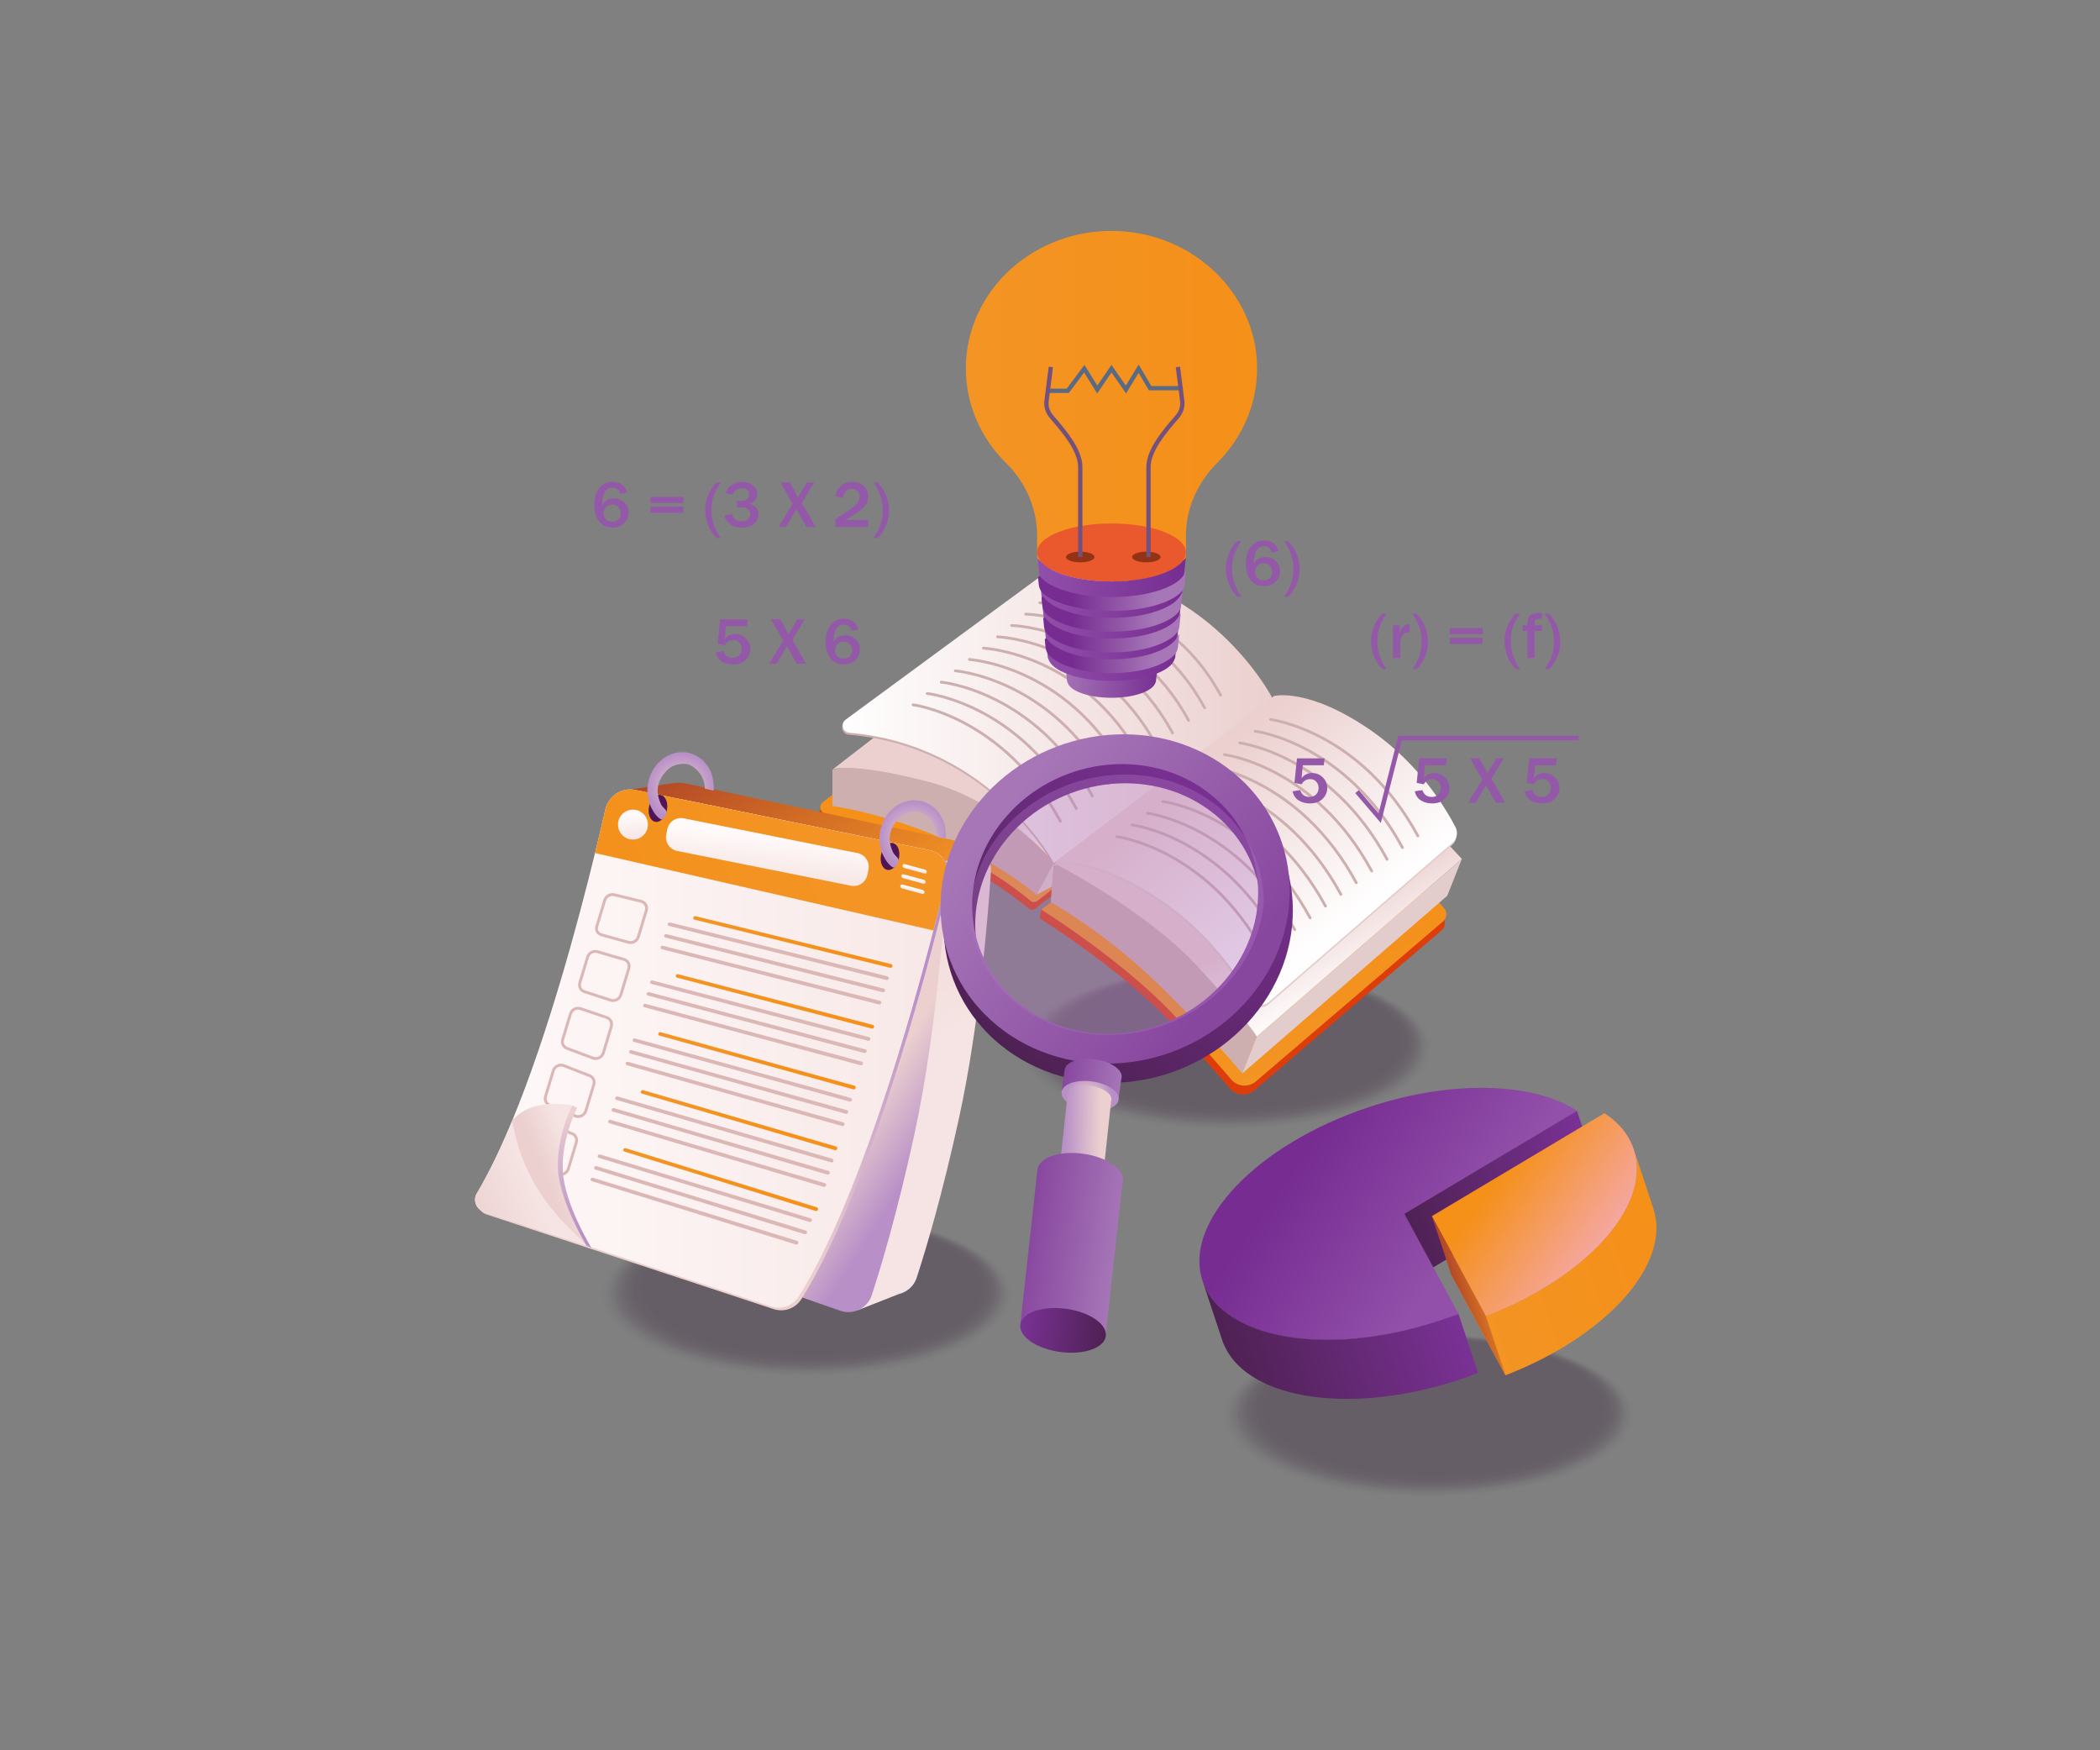 <svg xmlns="http://www.w3.org/2000/svg" enable-background="new 0 0 3000 2500" viewBox="0 0 3000 2500" id="Theideaoftheformulainthestudentbook">
  <rect x="0" y="0" width="3000" height="2500" fill="#808080" stroke="none"/>
  <rect width="2918.64" height="2432.2" x="40.68" y="33.9" fill="none"></rect>
  <g opacity=".3" fill="#f9e14b" class="color000000 svgShape">
    <ellipse cx="2039.88" cy="2022.73" fill="#280e2b" opacity="0" rx="295.13" ry="117.68" class="color0f0a26 svgShape"></ellipse>
    <ellipse cx="2040.3" cy="2022.1" fill="#280e2b" opacity=".02" rx="292.27" ry="116.54" class="color0f0a26 svgShape"></ellipse>
    <ellipse cx="2040.72" cy="2021.46" fill="#280e2b" opacity=".039" rx="289.41" ry="115.4" class="color0f0a26 svgShape"></ellipse>
    <ellipse cx="2041.13" cy="2020.82" fill="#280e2b" opacity=".059" rx="286.55" ry="114.26" class="color0f0a26 svgShape"></ellipse>
    <ellipse cx="2041.55" cy="2020.19" fill="#280e2b" opacity=".078" rx="283.69" ry="113.12" class="color0f0a26 svgShape"></ellipse>
    <ellipse cx="2041.97" cy="2019.55" fill="#280e2b" opacity=".098" rx="280.82" ry="111.98" class="color0f0a26 svgShape"></ellipse>
    <ellipse cx="2042.39" cy="2018.91" fill="#280e2b" opacity=".118" rx="277.96" ry="110.84" class="color0f0a26 svgShape"></ellipse>
    <ellipse cx="2042.8" cy="2018.28" fill="#280e2b" opacity=".137" rx="275.1" ry="109.7" class="color0f0a26 svgShape"></ellipse>
    <ellipse cx="2043.22" cy="2017.64" fill="#280e2b" opacity=".157" rx="272.24" ry="108.56" class="color0f0a26 svgShape"></ellipse>
    <ellipse cx="2043.64" cy="2017" fill="#280e2b" opacity=".176" rx="269.38" ry="107.42" class="color0f0a26 svgShape"></ellipse>
    <ellipse cx="2044.06" cy="2016.37" fill="#280e2b" opacity=".196" rx="266.52" ry="106.28" class="color0f0a26 svgShape"></ellipse>
    <ellipse cx="2044.47" cy="2015.73" fill="#280e2b" opacity=".216" rx="263.66" ry="105.14" class="color0f0a26 svgShape"></ellipse>
    <ellipse cx="2044.89" cy="2015.1" fill="#280e2b" opacity=".235" rx="260.8" ry="103.99" class="color0f0a26 svgShape"></ellipse>
    <ellipse cx="2045.31" cy="2014.46" fill="#280e2b" opacity=".255" rx="257.94" ry="102.85" class="color0f0a26 svgShape"></ellipse>
    <ellipse cx="2045.73" cy="2013.82" fill="#280e2b" opacity=".275" rx="255.08" ry="101.71" class="color0f0a26 svgShape"></ellipse>
    <ellipse cx="2046.14" cy="2013.19" fill="#280e2b" opacity=".294" rx="252.22" ry="100.57" class="color0f0a26 svgShape"></ellipse>
    <ellipse cx="2046.56" cy="2012.55" fill="#280e2b" opacity=".314" rx="249.36" ry="99.43" class="color0f0a26 svgShape"></ellipse>
    <ellipse cx="2046.98" cy="2011.91" fill="#280e2b" opacity=".333" rx="246.49" ry="98.29" class="color0f0a26 svgShape"></ellipse>
    <ellipse cx="2047.4" cy="2011.28" fill="#280e2b" opacity=".353" rx="243.63" ry="97.15" class="color0f0a26 svgShape"></ellipse>
    <ellipse cx="2047.81" cy="2010.64" fill="#280e2b" opacity=".372" rx="240.77" ry="96.01" class="color0f0a26 svgShape"></ellipse>
    <ellipse cx="2048.23" cy="2010" fill="#280e2b" opacity=".392" rx="237.91" ry="94.87" class="color0f0a26 svgShape"></ellipse>
    <ellipse cx="2048.65" cy="2009.37" fill="#280e2b" opacity=".412" rx="235.05" ry="93.73" class="color0f0a26 svgShape"></ellipse>
    <ellipse cx="2049.07" cy="2008.73" fill="#280e2b" opacity=".431" rx="232.19" ry="92.59" class="color0f0a26 svgShape"></ellipse>
    <ellipse cx="2049.48" cy="2008.1" fill="#280e2b" opacity=".451" rx="229.33" ry="91.45" class="color0f0a26 svgShape"></ellipse>
    <ellipse cx="2049.9" cy="2007.46" fill="#280e2b" opacity=".471" rx="226.47" ry="90.31" class="color0f0a26 svgShape"></ellipse>
    <ellipse cx="2050.32" cy="2006.82" fill="#280e2b" opacity=".49" rx="223.61" ry="89.16" class="color0f0a26 svgShape"></ellipse>
    <ellipse cx="2050.73" cy="2006.19" fill="#280e2b" opacity=".51" rx="220.75" ry="88.02" class="color0f0a26 svgShape"></ellipse>
    <ellipse cx="2051.15" cy="2005.55" fill="#280e2b" opacity=".529" rx="217.89" ry="86.88" class="color0f0a26 svgShape"></ellipse>
    <ellipse cx="2051.57" cy="2004.91" fill="#280e2b" opacity=".549" rx="215.03" ry="85.74" class="color0f0a26 svgShape"></ellipse>
    <ellipse cx="2051.99" cy="2004.28" fill="#280e2b" opacity=".569" rx="212.17" ry="84.6" class="color0f0a26 svgShape"></ellipse>
    <ellipse cx="2052.4" cy="2003.64" fill="#280e2b" opacity=".588" rx="209.3" ry="83.46" class="color0f0a26 svgShape"></ellipse>
    <ellipse cx="2052.82" cy="2003" fill="#280e2b" opacity=".608" rx="206.44" ry="82.32" class="color0f0a26 svgShape"></ellipse>
    <ellipse cx="2053.24" cy="2002.37" fill="#280e2b" opacity=".627" rx="203.58" ry="81.18" class="color0f0a26 svgShape"></ellipse>
    <ellipse cx="2053.66" cy="2001.73" fill="#280e2b" opacity=".647" rx="200.72" ry="80.04" class="color0f0a26 svgShape"></ellipse>
    <ellipse cx="2054.07" cy="2001.1" fill="#280e2b" opacity=".667" rx="197.86" ry="78.9" class="color0f0a26 svgShape"></ellipse>
    <ellipse cx="2054.49" cy="2000.46" fill="#280e2b" opacity=".686" rx="195" ry="77.76" class="color0f0a26 svgShape"></ellipse>
    <ellipse cx="2054.91" cy="1999.82" fill="#280e2b" opacity=".706" rx="192.14" ry="76.62" class="color0f0a26 svgShape"></ellipse>
    <ellipse cx="2055.33" cy="1999.19" fill="#280e2b" opacity=".726" rx="189.28" ry="75.48" class="color0f0a26 svgShape"></ellipse>
    <ellipse cx="2055.74" cy="1998.55" fill="#280e2b" opacity=".745" rx="186.42" ry="74.34" class="color0f0a26 svgShape"></ellipse>
    <ellipse cx="2056.16" cy="1997.91" fill="#280e2b" opacity=".765" rx="183.56" ry="73.19" class="color0f0a26 svgShape"></ellipse>
    <ellipse cx="2056.58" cy="1997.28" fill="#280e2b" opacity=".784" rx="180.7" ry="72.05" class="color0f0a26 svgShape"></ellipse>
    <ellipse cx="2057" cy="1996.64" fill="#280e2b" opacity=".804" rx="177.84" ry="70.91" class="color0f0a26 svgShape"></ellipse>
    <ellipse cx="2057.41" cy="1996" fill="#280e2b" opacity=".824" rx="174.98" ry="69.77" class="color0f0a26 svgShape"></ellipse>
    <ellipse cx="2057.83" cy="1995.37" fill="#280e2b" opacity=".843" rx="172.11" ry="68.63" class="color0f0a26 svgShape"></ellipse>
    <ellipse cx="2058.25" cy="1994.73" fill="#280e2b" opacity=".863" rx="169.25" ry="67.49" class="color0f0a26 svgShape"></ellipse>
    <ellipse cx="2058.67" cy="1994.1" fill="#280e2b" opacity=".882" rx="166.39" ry="66.35" class="color0f0a26 svgShape"></ellipse>
    <ellipse cx="2059.08" cy="1993.46" fill="#280e2b" opacity=".902" rx="163.53" ry="65.21" class="color0f0a26 svgShape"></ellipse>
    <ellipse cx="2059.5" cy="1992.82" fill="#280e2b" opacity=".922" rx="160.67" ry="64.07" class="color0f0a26 svgShape"></ellipse>
    <ellipse cx="2059.92" cy="1992.19" fill="#280e2b" opacity=".941" rx="157.81" ry="62.93" class="color0f0a26 svgShape"></ellipse>
    <ellipse cx="2060.34" cy="1991.55" fill="#280e2b" opacity=".961" rx="154.95" ry="61.79" class="color0f0a26 svgShape"></ellipse>
    <ellipse cx="2060.75" cy="1990.91" fill="#280e2b" opacity=".98" rx="152.09" ry="60.65" class="color0f0a26 svgShape"></ellipse>
    <ellipse cx="2061.17" cy="1990.28" fill="#280e2b" rx="149.23" ry="59.51" class="color0f0a26 svgShape"></ellipse>
  </g>
  <g opacity=".3" fill="#f9e14b" class="color000000 svgShape">
    <ellipse cx="1151.53" cy="1850.43" fill="#280e2b" opacity="0" rx="295.13" ry="117.68" class="color0f0a26 svgShape"></ellipse>
    <ellipse cx="1151.95" cy="1849.79" fill="#280e2b" opacity=".02" rx="292.27" ry="116.54" class="color0f0a26 svgShape"></ellipse>
    <ellipse cx="1152.37" cy="1849.15" fill="#280e2b" opacity=".039" rx="289.41" ry="115.4" class="color0f0a26 svgShape"></ellipse>
    <ellipse cx="1152.79" cy="1848.52" fill="#280e2b" opacity=".059" rx="286.55" ry="114.26" class="color0f0a26 svgShape"></ellipse>
    <ellipse cx="1153.2" cy="1847.88" fill="#280e2b" opacity=".078" rx="283.69" ry="113.12" class="color0f0a26 svgShape"></ellipse>
    <ellipse cx="1153.62" cy="1847.25" fill="#280e2b" opacity=".098" rx="280.82" ry="111.98" class="color0f0a26 svgShape"></ellipse>
    <ellipse cx="1154.04" cy="1846.61" fill="#280e2b" opacity=".118" rx="277.96" ry="110.84" class="color0f0a26 svgShape"></ellipse>
    <ellipse cx="1154.46" cy="1845.97" fill="#280e2b" opacity=".137" rx="275.1" ry="109.7" class="color0f0a26 svgShape"></ellipse>
    <ellipse cx="1154.87" cy="1845.34" fill="#280e2b" opacity=".157" rx="272.24" ry="108.56" class="color0f0a26 svgShape"></ellipse>
    <ellipse cx="1155.29" cy="1844.7" fill="#280e2b" opacity=".176" rx="269.38" ry="107.42" class="color0f0a26 svgShape"></ellipse>
    <ellipse cx="1155.71" cy="1844.06" fill="#280e2b" opacity=".196" rx="266.52" ry="106.28" class="color0f0a26 svgShape"></ellipse>
    <ellipse cx="1156.13" cy="1843.43" fill="#280e2b" opacity=".216" rx="263.66" ry="105.14" class="color0f0a26 svgShape"></ellipse>
    <ellipse cx="1156.54" cy="1842.79" fill="#280e2b" opacity=".235" rx="260.8" ry="103.99" class="color0f0a26 svgShape"></ellipse>
    <ellipse cx="1156.96" cy="1842.15" fill="#280e2b" opacity=".255" rx="257.94" ry="102.85" class="color0f0a26 svgShape"></ellipse>
    <ellipse cx="1157.38" cy="1841.52" fill="#280e2b" opacity=".275" rx="255.08" ry="101.71" class="color0f0a26 svgShape"></ellipse>
    <ellipse cx="1157.8" cy="1840.88" fill="#280e2b" opacity=".294" rx="252.22" ry="100.57" class="color0f0a26 svgShape"></ellipse>
    <ellipse cx="1158.21" cy="1840.25" fill="#280e2b" opacity=".314" rx="249.36" ry="99.43" class="color0f0a26 svgShape"></ellipse>
    <ellipse cx="1158.63" cy="1839.61" fill="#280e2b" opacity=".333" rx="246.49" ry="98.29" class="color0f0a26 svgShape"></ellipse>
    <ellipse cx="1159.05" cy="1838.97" fill="#280e2b" opacity=".353" rx="243.63" ry="97.15" class="color0f0a26 svgShape"></ellipse>
    <ellipse cx="1159.47" cy="1838.34" fill="#280e2b" opacity=".372" rx="240.77" ry="96.01" class="color0f0a26 svgShape"></ellipse>
    <ellipse cx="1159.88" cy="1837.7" fill="#280e2b" opacity=".392" rx="237.91" ry="94.87" class="color0f0a26 svgShape"></ellipse>
    <ellipse cx="1160.3" cy="1837.06" fill="#280e2b" opacity=".412" rx="235.05" ry="93.73" class="color0f0a26 svgShape"></ellipse>
    <ellipse cx="1160.72" cy="1836.43" fill="#280e2b" opacity=".431" rx="232.19" ry="92.59" class="color0f0a26 svgShape"></ellipse>
    <ellipse cx="1161.14" cy="1835.79" fill="#280e2b" opacity=".451" rx="229.33" ry="91.45" class="color0f0a26 svgShape"></ellipse>
    <ellipse cx="1161.55" cy="1835.15" fill="#280e2b" opacity=".471" rx="226.47" ry="90.31" class="color0f0a26 svgShape"></ellipse>
    <ellipse cx="1161.97" cy="1834.52" fill="#280e2b" opacity=".49" rx="223.61" ry="89.16" class="color0f0a26 svgShape"></ellipse>
    <ellipse cx="1162.39" cy="1833.88" fill="#280e2b" opacity=".51" rx="220.75" ry="88.02" class="color0f0a26 svgShape"></ellipse>
    <ellipse cx="1162.81" cy="1833.25" fill="#280e2b" opacity=".529" rx="217.89" ry="86.88" class="color0f0a26 svgShape"></ellipse>
    <ellipse cx="1163.22" cy="1832.61" fill="#280e2b" opacity=".549" rx="215.03" ry="85.74" class="color0f0a26 svgShape"></ellipse>
    <ellipse cx="1163.64" cy="1831.97" fill="#280e2b" opacity=".569" rx="212.17" ry="84.6" class="color0f0a26 svgShape"></ellipse>
    <ellipse cx="1164.06" cy="1831.34" fill="#280e2b" opacity=".588" rx="209.3" ry="83.46" class="color0f0a26 svgShape"></ellipse>
    <ellipse cx="1164.47" cy="1830.7" fill="#280e2b" opacity=".608" rx="206.44" ry="82.32" class="color0f0a26 svgShape"></ellipse>
    <ellipse cx="1164.89" cy="1830.06" fill="#280e2b" opacity=".627" rx="203.58" ry="81.18" class="color0f0a26 svgShape"></ellipse>
    <ellipse cx="1165.31" cy="1829.43" fill="#280e2b" opacity=".647" rx="200.72" ry="80.04" class="color0f0a26 svgShape"></ellipse>
    <ellipse cx="1165.73" cy="1828.79" fill="#280e2b" opacity=".667" rx="197.86" ry="78.9" class="color0f0a26 svgShape"></ellipse>
    <ellipse cx="1166.14" cy="1828.15" fill="#280e2b" opacity=".686" rx="195" ry="77.76" class="color0f0a26 svgShape"></ellipse>
    <ellipse cx="1166.56" cy="1827.52" fill="#280e2b" opacity=".706" rx="192.14" ry="76.62" class="color0f0a26 svgShape"></ellipse>
    <ellipse cx="1166.98" cy="1826.88" fill="#280e2b" opacity=".726" rx="189.28" ry="75.48" class="color0f0a26 svgShape"></ellipse>
    <ellipse cx="1167.4" cy="1826.25" fill="#280e2b" opacity=".745" rx="186.42" ry="74.34" class="color0f0a26 svgShape"></ellipse>
    <ellipse cx="1167.81" cy="1825.61" fill="#280e2b" opacity=".765" rx="183.56" ry="73.19" class="color0f0a26 svgShape"></ellipse>
    <ellipse cx="1168.23" cy="1824.97" fill="#280e2b" opacity=".784" rx="180.7" ry="72.05" class="color0f0a26 svgShape"></ellipse>
    <ellipse cx="1168.65" cy="1824.34" fill="#280e2b" opacity=".804" rx="177.84" ry="70.91" class="color0f0a26 svgShape"></ellipse>
    <ellipse cx="1169.07" cy="1823.7" fill="#280e2b" opacity=".824" rx="174.98" ry="69.77" class="color0f0a26 svgShape"></ellipse>
    <ellipse cx="1169.48" cy="1823.06" fill="#280e2b" opacity=".843" rx="172.11" ry="68.63" class="color0f0a26 svgShape"></ellipse>
    <ellipse cx="1169.9" cy="1822.43" fill="#280e2b" opacity=".863" rx="169.25" ry="67.49" class="color0f0a26 svgShape"></ellipse>
    <ellipse cx="1170.32" cy="1821.79" fill="#280e2b" opacity=".882" rx="166.39" ry="66.35" class="color0f0a26 svgShape"></ellipse>
    <ellipse cx="1170.74" cy="1821.15" fill="#280e2b" opacity=".902" rx="163.53" ry="65.21" class="color0f0a26 svgShape"></ellipse>
    <ellipse cx="1171.15" cy="1820.52" fill="#280e2b" opacity=".922" rx="160.67" ry="64.07" class="color0f0a26 svgShape"></ellipse>
    <ellipse cx="1171.57" cy="1819.88" fill="#280e2b" opacity=".941" rx="157.81" ry="62.93" class="color0f0a26 svgShape"></ellipse>
    <ellipse cx="1171.99" cy="1819.25" fill="#280e2b" opacity=".961" rx="154.95" ry="61.79" class="color0f0a26 svgShape"></ellipse>
    <ellipse cx="1172.41" cy="1818.61" fill="#280e2b" opacity=".98" rx="152.09" ry="60.65" class="color0f0a26 svgShape"></ellipse>
    <ellipse cx="1172.82" cy="1817.97" fill="#280e2b" rx="149.23" ry="59.51" class="color0f0a26 svgShape"></ellipse>
  </g>
  <g opacity=".3" fill="#f9e14b" class="color000000 svgShape">
    <ellipse cx="1751.19" cy="1497.68" fill="#280e2b" opacity="0" rx="295.13" ry="117.68" class="color0f0a26 svgShape"></ellipse>
    <ellipse cx="1751.61" cy="1497.05" fill="#280e2b" opacity=".02" rx="292.27" ry="116.54" class="color0f0a26 svgShape"></ellipse>
    <ellipse cx="1752.02" cy="1496.41" fill="#280e2b" opacity=".039" rx="289.41" ry="115.4" class="color0f0a26 svgShape"></ellipse>
    <ellipse cx="1752.44" cy="1495.77" fill="#280e2b" opacity=".059" rx="286.55" ry="114.26" class="color0f0a26 svgShape"></ellipse>
    <ellipse cx="1752.86" cy="1495.14" fill="#280e2b" opacity=".078" rx="283.69" ry="113.12" class="color0f0a26 svgShape"></ellipse>
    <ellipse cx="1753.28" cy="1494.5" fill="#280e2b" opacity=".098" rx="280.82" ry="111.98" class="color0f0a26 svgShape"></ellipse>
    <ellipse cx="1753.69" cy="1493.86" fill="#280e2b" opacity=".118" rx="277.96" ry="110.84" class="color0f0a26 svgShape"></ellipse>
    <ellipse cx="1754.11" cy="1493.23" fill="#280e2b" opacity=".137" rx="275.1" ry="109.7" class="color0f0a26 svgShape"></ellipse>
    <ellipse cx="1754.53" cy="1492.59" fill="#280e2b" opacity=".157" rx="272.24" ry="108.56" class="color0f0a26 svgShape"></ellipse>
    <ellipse cx="1754.95" cy="1491.96" fill="#280e2b" opacity=".176" rx="269.38" ry="107.42" class="color0f0a26 svgShape"></ellipse>
    <ellipse cx="1755.36" cy="1491.32" fill="#280e2b" opacity=".196" rx="266.52" ry="106.28" class="color0f0a26 svgShape"></ellipse>
    <ellipse cx="1755.78" cy="1490.68" fill="#280e2b" opacity=".216" rx="263.66" ry="105.14" class="color0f0a26 svgShape"></ellipse>
    <ellipse cx="1756.2" cy="1490.05" fill="#280e2b" opacity=".235" rx="260.8" ry="103.99" class="color0f0a26 svgShape"></ellipse>
    <ellipse cx="1756.61" cy="1489.41" fill="#280e2b" opacity=".255" rx="257.94" ry="102.85" class="color0f0a26 svgShape"></ellipse>
    <ellipse cx="1757.03" cy="1488.77" fill="#280e2b" opacity=".275" rx="255.08" ry="101.71" class="color0f0a26 svgShape"></ellipse>
    <ellipse cx="1757.45" cy="1488.14" fill="#280e2b" opacity=".294" rx="252.22" ry="100.57" class="color0f0a26 svgShape"></ellipse>
    <ellipse cx="1757.87" cy="1487.5" fill="#280e2b" opacity=".314" rx="249.36" ry="99.43" class="color0f0a26 svgShape"></ellipse>
    <ellipse cx="1758.28" cy="1486.86" fill="#280e2b" opacity=".333" rx="246.49" ry="98.29" class="color0f0a26 svgShape"></ellipse>
    <ellipse cx="1758.7" cy="1486.23" fill="#280e2b" opacity=".353" rx="243.63" ry="97.15" class="color0f0a26 svgShape"></ellipse>
    <ellipse cx="1759.12" cy="1485.59" fill="#280e2b" opacity=".372" rx="240.77" ry="96.01" class="color0f0a26 svgShape"></ellipse>
    <ellipse cx="1759.54" cy="1484.96" fill="#280e2b" opacity=".392" rx="237.91" ry="94.87" class="color0f0a26 svgShape"></ellipse>
    <ellipse cx="1759.95" cy="1484.32" fill="#280e2b" opacity=".412" rx="235.05" ry="93.73" class="color0f0a26 svgShape"></ellipse>
    <ellipse cx="1760.37" cy="1483.68" fill="#280e2b" opacity=".431" rx="232.19" ry="92.59" class="color0f0a26 svgShape"></ellipse>
    <ellipse cx="1760.79" cy="1483.05" fill="#280e2b" opacity=".451" rx="229.33" ry="91.45" class="color0f0a26 svgShape"></ellipse>
    <ellipse cx="1761.21" cy="1482.41" fill="#280e2b" opacity=".471" rx="226.47" ry="90.31" class="color0f0a26 svgShape"></ellipse>
    <ellipse cx="1761.62" cy="1481.77" fill="#280e2b" opacity=".49" rx="223.61" ry="89.16" class="color0f0a26 svgShape"></ellipse>
    <ellipse cx="1762.04" cy="1481.14" fill="#280e2b" opacity=".51" rx="220.75" ry="88.02" class="color0f0a26 svgShape"></ellipse>
    <ellipse cx="1762.46" cy="1480.5" fill="#280e2b" opacity=".529" rx="217.89" ry="86.88" class="color0f0a26 svgShape"></ellipse>
    <ellipse cx="1762.88" cy="1479.86" fill="#280e2b" opacity=".549" rx="215.03" ry="85.74" class="color0f0a26 svgShape"></ellipse>
    <ellipse cx="1763.29" cy="1479.23" fill="#280e2b" opacity=".569" rx="212.17" ry="84.6" class="color0f0a26 svgShape"></ellipse>
    <ellipse cx="1763.71" cy="1478.59" fill="#280e2b" opacity=".588" rx="209.3" ry="83.46" class="color0f0a26 svgShape"></ellipse>
    <ellipse cx="1764.13" cy="1477.96" fill="#280e2b" opacity=".608" rx="206.44" ry="82.32" class="color0f0a26 svgShape"></ellipse>
    <ellipse cx="1764.55" cy="1477.32" fill="#280e2b" opacity=".627" rx="203.58" ry="81.18" class="color0f0a26 svgShape"></ellipse>
    <ellipse cx="1764.96" cy="1476.68" fill="#280e2b" opacity=".647" rx="200.72" ry="80.04" class="color0f0a26 svgShape"></ellipse>
    <ellipse cx="1765.38" cy="1476.05" fill="#280e2b" opacity=".667" rx="197.86" ry="78.9" class="color0f0a26 svgShape"></ellipse>
    <ellipse cx="1765.8" cy="1475.41" fill="#280e2b" opacity=".686" rx="195" ry="77.76" class="color0f0a26 svgShape"></ellipse>
    <ellipse cx="1766.22" cy="1474.77" fill="#280e2b" opacity=".706" rx="192.14" ry="76.62" class="color0f0a26 svgShape"></ellipse>
    <ellipse cx="1766.63" cy="1474.14" fill="#280e2b" opacity=".726" rx="189.28" ry="75.48" class="color0f0a26 svgShape"></ellipse>
    <ellipse cx="1767.05" cy="1473.5" fill="#280e2b" opacity=".745" rx="186.42" ry="74.34" class="color0f0a26 svgShape"></ellipse>
    <ellipse cx="1767.47" cy="1472.86" fill="#280e2b" opacity=".765" rx="183.56" ry="73.19" class="color0f0a26 svgShape"></ellipse>
    <ellipse cx="1767.89" cy="1472.23" fill="#280e2b" opacity=".784" rx="180.7" ry="72.05" class="color0f0a26 svgShape"></ellipse>
    <ellipse cx="1768.3" cy="1471.59" fill="#280e2b" opacity=".804" rx="177.84" ry="70.91" class="color0f0a26 svgShape"></ellipse>
    <ellipse cx="1768.72" cy="1470.96" fill="#280e2b" opacity=".824" rx="174.98" ry="69.77" class="color0f0a26 svgShape"></ellipse>
    <ellipse cx="1769.14" cy="1470.32" fill="#280e2b" opacity=".843" rx="172.11" ry="68.63" class="color0f0a26 svgShape"></ellipse>
    <ellipse cx="1769.55" cy="1469.68" fill="#280e2b" opacity=".863" rx="169.25" ry="67.49" class="color0f0a26 svgShape"></ellipse>
    <ellipse cx="1769.97" cy="1469.05" fill="#280e2b" opacity=".882" rx="166.39" ry="66.35" class="color0f0a26 svgShape"></ellipse>
    <ellipse cx="1770.39" cy="1468.41" fill="#280e2b" opacity=".902" rx="163.53" ry="65.21" class="color0f0a26 svgShape"></ellipse>
    <ellipse cx="1770.81" cy="1467.77" fill="#280e2b" opacity=".922" rx="160.67" ry="64.07" class="color0f0a26 svgShape"></ellipse>
    <ellipse cx="1771.22" cy="1467.14" fill="#280e2b" opacity=".941" rx="157.81" ry="62.93" class="color0f0a26 svgShape"></ellipse>
    <ellipse cx="1771.64" cy="1466.5" fill="#280e2b" opacity=".961" rx="154.95" ry="61.79" class="color0f0a26 svgShape"></ellipse>
    <ellipse cx="1772.06" cy="1465.86" fill="#280e2b" opacity=".98" rx="152.09" ry="60.65" class="color0f0a26 svgShape"></ellipse>
    <ellipse cx="1772.48" cy="1465.23" fill="#280e2b" rx="149.23" ry="59.51" class="color0f0a26 svgShape"></ellipse>
  </g>
  <path fill="#dd3c0b" d="M1467.24,928.8c0,0,20.36-12.21,133.34,16.29c112.98,28.5,183,117.03,183,117.03l-304.49,235.66
				c-2.97,2.3-7.14,2.2-10.01-0.23c-18.87-15.98-91.23-73.11-187.91-97.5c-57.69-14.55-88.69-22.48-105.21-26.75
				c-7.54-1.95-9.51-11.7-3.36-16.46L1467.24,928.8z" class="colordd6a0b svgShape"></path>
  <linearGradient id="a" x1="1557.182" x2="1507.211" y1="1252.502" y2="1157.035" gradientUnits="userSpaceOnUse">
    <stop offset="0" stop-color="#f39424" class="stopColorf58b21 svgShape"></stop>
    <stop offset="1" stop-color="#f59019" class="stopColorf5b419 svgShape"></stop>
  </linearGradient>
  <path fill="url(#a)" d="M1470.07,917.79c0,0,20.36-12.21,133.34,16.29c112.98,28.5,183,117.03,183,117.03l-304.49,235.66
				c-2.97,2.3-7.14,2.2-10.01-0.23c-18.87-15.98-91.23-73.11-187.91-97.5c-57.69-14.55-88.69-22.48-105.21-26.75
				c-7.54-1.95-9.51-11.7-3.36-16.46L1470.07,917.79z"></path>
  <path fill="#dd3c0b" d="M1791.64,1087.71c0,0,129.94,69.35,204.17,150.7l64.63,70.84c5.25,5.75,4.69,14.7-1.23,19.76
				l-267.12,228.34c-10.58,9.04-26.47,7.76-35.45-2.86c-13.59-16.06-37.39-43.39-76.95-86.75
				c-74.22-81.35-194.33-155.87-194.33-155.87l2.07-12.72L1791.64,1087.71z" class="colordd6a0b svgShape"></path>
  <linearGradient id="b" x1="1881.002" x2="1818.331" y1="1486.153" y2="1366.423" gradientTransform="matrix(1.003 .024 0 1 -3.081 -23.363)" gradientUnits="userSpaceOnUse">
    <stop offset="0" stop-color="#f39424" class="stopColorf58b21 svgShape"></stop>
    <stop offset="1" stop-color="#f59019" class="stopColorf5b419 svgShape"></stop>
  </linearGradient>
  <path fill="url(#b)" d="M1793.71,1074.99c0,0,129.94,69.35,204.17,150.7l64.63,70.84c5.25,5.75,4.69,14.7-1.23,19.76
				l-267.12,228.34c-10.58,9.04-26.47,7.76-35.45-2.86c-13.59-16.06-37.39-43.39-76.95-86.75
				c-74.22-81.35-194.33-155.87-194.33-155.87L1793.71,1074.99z"></path>
  <path fill="#ccafae" d="m1505.49 1232.67-4.5 55.95c0 0 73.06 40.07 147.26 111.01 74.2 70.94 126.46 133.61 126.46 133.61l20.8-52.56-164.9-251.57L1505.49 1232.67zM1189.15 1099.35v51.91c0 0 77.5 10.52 163 49.19 85.5 38.68 128.51 77.65 128.51 77.65l24.83-45.44-158.17-164.87L1189.15 1099.35z" class="coloraeb7cc svgShape"></path>
  <linearGradient id="c" x1="1581.536" x2="1531.412" y1="1197.859" y2="1102.1" gradientUnits="userSpaceOnUse">
    <stop offset="0" stop-color="#fffefe" class="stopColorfffeff svgShape"></stop>
    <stop offset="1" stop-color="#ebd0cf" class="stopColorcfd5eb svgShape"></stop>
  </linearGradient>
  <path fill="url(#c)" d="M1498.8,859.69c0,0,20.36-12.21,133.34,16.29c112.98,28.5,183,117.03,183,117.03l-309.65,239.66
				c0,0-70.02-88.53-183-117.03s-133.34-16.29-133.34-16.29L1498.8,859.69z"></path>
  <linearGradient id="d" x1="1902.274" x2="1839.522" y1="1431.038" y2="1311.152" gradientUnits="userSpaceOnUse">
    <stop offset="0" stop-color="#fffefe" class="stopColorfffeff svgShape"></stop>
    <stop offset="1" stop-color="#ebd0cf" class="stopColorcfd5eb svgShape"></stop>
  </linearGradient>
  <path fill="url(#d)" d="M1810.82,1001.32c0,0,129.54,66.3,203.53,145.91c73.99,79.61,73.99,79.61,73.99,79.61l-292.85,253.82
				c0,0-12.49-22.48-86.48-102.09c-73.99-79.61-203.53-145.91-203.53-145.91L1810.82,1001.32z"></path>
  <path fill="#e2cdcc" d="M1504.61,1236.34c0,0,53.12-13.72,151.48,51.93c71.31,47.59,112.55,110.63,129.84,141.71
				c5.29,9.5,17.94,11.8,26.15,4.67l262.24-227.57c6.25-5.43,7.95-14.42,4.15-21.78c-13.92-26.97-52.07-90.97-121.14-138.56
				c-89.75-61.85-138.22-48.93-138.22-48.93L1504.61,1236.34z" class="colorccd3e2 svgShape"></path>
  <path fill="#ccafae" d="M1504.66,1235.47c0,0-88.96-168.48-292.22-186.06c-9.53-0.82-12.91-13.07-5.2-18.74l289.38-212.7
				c5.37-3.95,11.95-5.89,18.61-5.61c209.86,8.86,301.39,187.19,301.39,187.19L1504.66,1235.47z" class="coloraeb7cc svgShape"></path>
  <linearGradient id="e" x1="1898.029" x2="1711.17" y1="1333.303" y2="1099.729" gradientUnits="userSpaceOnUse">
    <stop offset="0" stop-color="#fffefe" class="stopColorfffeff svgShape"></stop>
    <stop offset="1" stop-color="#ebd0cf" class="stopColorcfd5eb svgShape"></stop>
  </linearGradient>
  <path fill="url(#e)" d="M1505.49,1232.67c0,0,53.12-13.72,151.48,51.93c71.31,47.59,112.55,110.63,129.84,141.71
				c5.29,9.5,17.94,11.8,26.15,4.67l262.24-227.57c6.25-5.43,7.95-14.42,4.15-21.78c-13.92-26.97-52.07-90.97-121.14-138.56
				c-89.75-61.85-138.22-48.93-138.22-48.93L1505.49,1232.67z"></path>
  <linearGradient id="f" x1="1203.811" x2="1817.447" y1="1021.1" y2="1021.1" gradientUnits="userSpaceOnUse">
    <stop offset="0" stop-color="#fffefe" class="stopColorfffeff svgShape"></stop>
    <stop offset="1" stop-color="#ebd0cf" class="stopColorcfd5eb svgShape"></stop>
  </linearGradient>
  <path fill="url(#f)" d="M1505.49,1232.67c0,0-88.96-168.48-292.22-186.06c-9.53-0.82-12.91-13.07-5.2-18.74l289.38-212.7
				c5.37-3.95,11.95-5.89,18.61-5.61c209.86,8.86,301.39,187.19,301.39,187.19L1505.49,1232.67z"></path>
  <polygon fill="#e2cdcc" points="1795.5 1480.67 2088.35 1226.85 2067.55 1279.41 1774.7 1533.23" class="colorccd3e2 svgShape"></polygon>
  <polygon fill="#e2cdcc" points="1480.66 1278.11 1502.78 1266.3 1505.49 1232.67" class="colorccd3e2 svgShape"></polygon>
  <g fill="#f9e14b" class="color000000 svgShape">
    <path fill="none" stroke="#ccafae" stroke-linecap="round" stroke-linejoin="round" stroke-miterlimit="10" stroke-width="3.944" d="M1815.14,1027.71c0,0,128.91,15.89,210.37,166.23" class="colorStrokeaeb7cc svgStroke"></path>
    <path fill="none" stroke="#ccafae" stroke-linecap="round" stroke-linejoin="round" stroke-miterlimit="10" stroke-width="3.944" d="M1793.15,1044.44c0,0,128.91,15.89,210.37,166.23" class="colorStrokeaeb7cc svgStroke"></path>
    <path fill="none" stroke="#ccafae" stroke-linecap="round" stroke-linejoin="round" stroke-miterlimit="10" stroke-width="3.944" d="M1771.16,1061.17c0,0,128.91,15.89,210.37,166.23" class="colorStrokeaeb7cc svgStroke"></path>
    <path fill="none" stroke="#ccafae" stroke-linecap="round" stroke-linejoin="round" stroke-miterlimit="10" stroke-width="3.944" d="M1749.17,1077.89c0,0,128.91,15.89,210.37,166.23" class="colorStrokeaeb7cc svgStroke"></path>
    <path fill="none" stroke="#ccafae" stroke-linecap="round" stroke-linejoin="round" stroke-miterlimit="10" stroke-width="3.944" d="M1727.19,1094.62c0,0,128.91,15.89,210.37,166.23" class="colorStrokeaeb7cc svgStroke"></path>
    <path fill="none" stroke="#ccafae" stroke-linecap="round" stroke-linejoin="round" stroke-miterlimit="10" stroke-width="3.944" d="M1705.2,1111.35c0,0,128.91,15.89,210.37,166.23" class="colorStrokeaeb7cc svgStroke"></path>
    <path fill="none" stroke="#ccafae" stroke-linecap="round" stroke-linejoin="round" stroke-miterlimit="10" stroke-width="3.944" d="M1683.21,1128.08c0,0,128.91,15.89,210.37,166.23" class="colorStrokeaeb7cc svgStroke"></path>
    <path fill="none" stroke="#ccafae" stroke-linecap="round" stroke-linejoin="round" stroke-miterlimit="10" stroke-width="3.944" d="M1661.22,1144.81c0,0,128.91,15.89,210.37,166.23" class="colorStrokeaeb7cc svgStroke"></path>
    <path fill="none" stroke="#ccafae" stroke-linecap="round" stroke-linejoin="round" stroke-miterlimit="10" stroke-width="3.944" d="M1639.23,1161.54c0,0,128.91,15.89,210.37,166.23" class="colorStrokeaeb7cc svgStroke"></path>
    <path fill="none" stroke="#ccafae" stroke-linecap="round" stroke-linejoin="round" stroke-miterlimit="10" stroke-width="3.944" d="M1617.25,1178.27c0,0,128.91,15.89,210.37,166.23" class="colorStrokeaeb7cc svgStroke"></path>
    <path fill="none" stroke="#ccafae" stroke-linecap="round" stroke-linejoin="round" stroke-miterlimit="10" stroke-width="3.944" d="M1595.26,1194.99c0,0,128.91,15.89,210.37,166.23" class="colorStrokeaeb7cc svgStroke"></path>
  </g>
  <g fill="#f9e14b" class="color000000 svgShape">
    <path fill="none" stroke="#ccafae" stroke-linecap="round" stroke-linejoin="round" stroke-miterlimit="10" stroke-width="3.944" d="M1505.49,844.82c0,0,156.84-2.15,238.3,148.19" class="colorStrokeaeb7cc svgStroke"></path>
    <path fill="none" stroke="#ccafae" stroke-linecap="round" stroke-linejoin="round" stroke-miterlimit="10" stroke-width="3.944" d="M1485.37,861.01c0,0,154.05-0.34,235.51,150" class="colorStrokeaeb7cc svgStroke"></path>
    <path fill="none" stroke="#ccafae" stroke-linecap="round" stroke-linejoin="round" stroke-miterlimit="10" stroke-width="3.944" d="M1465.26,877.2c0,0,151.25,1.46,232.71,151.8" class="colorStrokeaeb7cc svgStroke"></path>
    <path fill="none" stroke="#ccafae" stroke-linecap="round" stroke-linejoin="round" stroke-miterlimit="10" stroke-width="3.944" d="M1445.15,893.39c0,0,148.46,3.27,229.92,153.6" class="colorStrokeaeb7cc svgStroke"></path>
    <path fill="none" stroke="#ccafae" stroke-linecap="round" stroke-linejoin="round" stroke-miterlimit="10" stroke-width="3.944" d="M1425.04,909.58c0,0,145.67,5.07,227.13,155.41" class="colorStrokeaeb7cc svgStroke"></path>
    <path fill="none" stroke="#ccafae" stroke-linecap="round" stroke-linejoin="round" stroke-miterlimit="10" stroke-width="3.944" d="M1404.93,925.77c0,0,142.87,6.87,224.33,157.21" class="colorStrokeaeb7cc svgStroke"></path>
    <path fill="none" stroke="#ccafae" stroke-linecap="round" stroke-linejoin="round" stroke-miterlimit="10" stroke-width="3.944" d="M1384.82,941.96c0,0,140.08,8.68,221.54,159.02" class="colorStrokeaeb7cc svgStroke"></path>
    <path fill="none" stroke="#ccafae" stroke-linecap="round" stroke-linejoin="round" stroke-miterlimit="10" stroke-width="3.944" d="M1364.71,958.15c0,0,137.29,10.48,218.75,160.82" class="colorStrokeaeb7cc svgStroke"></path>
    <path fill="none" stroke="#ccafae" stroke-linecap="round" stroke-linejoin="round" stroke-miterlimit="10" stroke-width="3.944" d="M1344.6,974.34c0,0,134.49,12.29,215.96,162.62" class="colorStrokeaeb7cc svgStroke"></path>
    <path fill="none" stroke="#ccafae" stroke-linecap="round" stroke-linejoin="round" stroke-miterlimit="10" stroke-width="3.944" d="M1324.49,990.53c0,0,131.7,14.09,213.16,164.43" class="colorStrokeaeb7cc svgStroke"></path>
    <path fill="none" stroke="#ccafae" stroke-linecap="round" stroke-linejoin="round" stroke-miterlimit="10" stroke-width="3.944" d="M1304.38,1006.72c0,0,128.91,15.89,210.37,166.23" class="colorStrokeaeb7cc svgStroke"></path>
  </g>
  <g fill="#f9e14b" class="color000000 svgShape">
    <linearGradient id="g" x1="1255.195" x2="1040.858" y1="1325.965" y2="1022.219" gradientUnits="userSpaceOnUse">
      <stop offset="0" stop-color="#f39424" class="stopColorf58b21 svgShape"></stop>
      <stop offset="1" stop-color="#b14626" class="stopColorb16626 svgShape"></stop>
    </linearGradient>
    <path fill="url(#g)" d="M1407.21,1218.69l-57.69,11.32c-4.3-7.77-11.85-13.7-21.24-15.63l-355.83-72.85l-83.61-12.05l73.09-10.92
			c5.96-0.89,12.03-0.71,17.92,0.54l405.49,86.03C1394.26,1207.07,1401.86,1211.99,1407.21,1218.69z"></path>
    <linearGradient id="h" x1="1215.875" x2="1001.376" y1="1577.699" y2="1273.723" gradientUnits="userSpaceOnUse">
      <stop offset="0" stop-color="#f5e4e3" class="stopColore3e8f5 svgShape"></stop>
      <stop offset="1" stop-color="#ebd0cf" class="stopColorcfd5eb svgShape"></stop>
    </linearGradient>
    <path fill="url(#h)" d="M1407.21,1218.69l-57.69,11.32c-4.3-7.77-11.85-13.7-21.24-15.63l-355.83-72.85l-3.31,13.94l-120.76,508.3
			c-4.72,19.88,6.35,40.11,25.62,46.87l289.89,101.5l70.43,24.66l-9.22,34.74l59.02-23.22c3.27-0.78,6.4-2.01,9.31-3.66l0.2-0.08
			l-0.03-0.02c7.28-4.18,13.12-10.94,15.94-19.56c13.4-41.01,36.61-118.52,60.74-229.27c28.41-130.33,40.95-284.09,45.33-350.42
			C1416.27,1235.39,1413.09,1225.99,1407.21,1218.69z"></path>
    <linearGradient id="i" x1="1323.124" x2="1232.33" y1="1644.063" y2="1585.253" gradientUnits="userSpaceOnUse">
      <stop offset="0" stop-color="#b88fc7" class="stopColor8f92c7 svgShape"></stop>
      <stop offset="1" stop-color="#ebd0cf" class="stopColorcfd5eb svgShape"></stop>
    </linearGradient>
    <path fill="url(#i)" d="M1348.73,1235.91c2.73,0.59,4.63,3.06,4.48,5.85c-1.72,32.47-12.96,222.48-47.03,378.8
			c-24.14,110.75-47.34,188.26-60.74,229.27c-6.14,18.8-26.54,28.85-45.2,22.32l-390.35-136.68c-19.28-6.75-30.34-26.98-25.62-46.85
			l129.91-546.84L1348.73,1235.91z"></path>
    <linearGradient id="j" x1="1072.079" x2="936.832" y1="1329.551" y2="1767.172" gradientUnits="userSpaceOnUse">
      <stop offset="0" stop-color="#b88fc7" class="stopColor8f92c7 svgShape"></stop>
      <stop offset="1" stop-color="#ebd0cf" class="stopColorcfd5eb svgShape"></stop>
    </linearGradient>
    <path fill="url(#j)" d="M1356.32,1256.32c-4.6,19.24-11.27,46.36-19.73,78.8c-33.69,129.34-95.78,343.31-168.96,480.81
			c-7.47,14.02-15.05,27.25-22.72,39.51c-8.37,13.38-24.78,19.33-39.77,14.39l-263.46-86.85l-146.84-48.4
			c-10.93-3.61-15.8-16.42-9.9-26.32c17.52-29.39,34.46-64.95,50.54-103.84c51.32-124.13,93.87-282.26,118.31-382.24
			c6.08-24.82,11.02-46.04,14.73-62.29c2.45-10.8,9.45-19.41,18.53-24.24c7.26-3.87,15.87-5.33,24.56-3.56l3.72,0.77l60.87,12.45
			l355.83,72.85c9.4,1.93,16.94,7.86,21.24,15.63C1356.92,1240.39,1358.23,1248.35,1356.32,1256.32z"></path>
    <linearGradient id="k" x1="678.661" x2="1353.452" y1="1497.683" y2="1497.683" gradientUnits="userSpaceOnUse">
      <stop offset="0" stop-color="#fff9f9" class="stopColorf9fcff svgShape"></stop>
      <stop offset="1" stop-color="#f7e8e7" class="stopColore7edf7 svgShape"></stop>
    </linearGradient>
    <path fill="url(#k)" d="M1352.58,1252.55c-4.6,19.24-11.27,46.36-19.73,78.8c-33.69,129.34-95.78,343.31-168.96,480.81
			c-7.47,14.02-15.05,27.25-22.72,39.51c-8.37,13.38-24.78,19.33-39.77,14.39l-263.46-86.85l-146.84-48.4
			c-10.93-3.61-15.8-16.42-9.9-26.32c17.52-29.39,34.46-64.95,50.54-103.84c51.32-124.13,93.87-282.26,118.31-382.24
			c6.08-24.82,11.02-46.04,14.73-62.29c2.45-10.8,9.45-19.41,18.53-24.24c7.26-3.87,15.87-5.33,24.56-3.56l3.72,0.77l60.87,12.45
			l355.83,72.85c9.4,1.93,16.94,7.86,21.24,15.63C1353.18,1236.62,1354.49,1244.58,1352.58,1252.55z"></path>
    <linearGradient id="l" x1="762.219" x2="663.18" y1="1700.197" y2="1745.139" gradientUnits="userSpaceOnUse">
      <stop offset="0" stop-color="#f5e4e3" class="stopColore3e8f5 svgShape"></stop>
      <stop offset="1" stop-color="#ebd0cf" class="stopColorcfd5eb svgShape"></stop>
    </linearGradient>
    <path fill="url(#l)" d="M837.93,1779.22l-146.84-48.4c-10.93-3.61-15.8-16.42-9.9-26.32c17.52-29.39,34.46-64.95,50.54-103.84
			L837.93,1779.22z"></path>
    <linearGradient id="m" x1="1184.149" x2="811.209" y1="1196.029" y2="1365.263" gradientUnits="userSpaceOnUse">
      <stop offset="0" stop-color="#f39424" class="stopColorf58b21 svgShape"></stop>
      <stop offset="1" stop-color="#f59019" class="stopColorf5b419 svgShape"></stop>
    </linearGradient>
    <path fill="url(#m)" d="M1352.58,1252.55c-4.6,19.24-10.66,44.04-19.12,76.47l-483.42-110.61c6.08-24.82,11.02-46.04,14.73-62.29
			c2.45-10.8,9.45-19.41,18.53-24.24c7.26-3.87,15.87-5.33,24.56-3.56l3.72,0.77l60.87,12.45l355.83,72.85
			c9.4,1.93,16.94,7.86,21.24,15.63C1353.18,1236.62,1354.49,1244.58,1352.58,1252.55z"></path>
    <linearGradient id="n" x1="903.047" x2="905.788" y1="1165.103" y2="1195.09" gradientUnits="userSpaceOnUse">
      <stop offset="0" stop-color="#fff9f9" class="stopColorf9fcff svgShape"></stop>
      <stop offset="1" stop-color="#f7e8e7" class="stopColore7edf7 svgShape"></stop>
    </linearGradient>
    <circle cx="904.21" cy="1177.81" r="21.36" fill="url(#n)"></circle>
    <linearGradient id="o" x1="1199.258" x2="1203.785" y1="1066.503" y2="1116.031" gradientTransform="rotate(11.314 494.93 622.22)" gradientUnits="userSpaceOnUse">
      <stop offset="0" stop-color="#fff9f9" class="stopColorf9fcff svgShape"></stop>
      <stop offset="1" stop-color="#f7e8e7" class="stopColore7edf7 svgShape"></stop>
    </linearGradient>
    <path fill="url(#o)" d="M1215.7,1265.13l-248.32-49.68c-10.78-2.16-17.77-12.64-15.61-23.42l1.52-7.59
			c2.16-10.78,12.64-17.77,23.42-15.61l248.32,49.68c10.78,2.16,17.77,12.64,15.61,23.42l-1.52,7.59
			C1236.96,1260.3,1226.48,1267.29,1215.7,1265.13z"></path>
    <linearGradient id="p" x1="1376.323" x2="1376.848" y1="1027.505" y2="1033.247" gradientTransform="matrix(.965 .261 -.111 1.024 92.116 -173.291)" gradientUnits="userSpaceOnUse">
      <stop offset="0" stop-color="#fff9f9" class="stopColorf9fcff svgShape"></stop>
      <stop offset="1" stop-color="#f7e8e7" class="stopColore7edf7 svgShape"></stop>
    </linearGradient>
    <path fill="url(#p)" d="M1320.96,1247.7l-29.29-7.92c-1.44-0.39-2.48-1.96-2.32-3.48l0,0c0.17-1.53,1.48-2.46,2.92-2.07l29.29,7.92
				c1.44,0.39,2.48,1.96,2.32,3.48l0,0C1323.72,1247.15,1322.4,1248.09,1320.96,1247.7z"></path>
    <linearGradient id="q" x1="1376.323" x2="1376.848" y1="1041.735" y2="1047.477" gradientTransform="matrix(.965 .261 -.111 1.024 92.116 -173.291)" gradientUnits="userSpaceOnUse">
      <stop offset="0" stop-color="#fff9f9" class="stopColorf9fcff svgShape"></stop>
      <stop offset="1" stop-color="#f7e8e7" class="stopColore7edf7 svgShape"></stop>
    </linearGradient>
    <path fill="url(#q)" d="M1319.38,1262.28l-29.29-7.92c-1.44-0.39-2.48-1.96-2.32-3.48l0,0c0.17-1.53,1.48-2.46,2.92-2.07
				l29.29,7.92c1.44,0.39,2.48,1.96,2.32,3.48l0,0C1322.14,1261.73,1320.82,1262.66,1319.38,1262.28z"></path>
    <linearGradient id="r" x1="1376.323" x2="1376.848" y1="1055.965" y2="1061.708" gradientTransform="matrix(.965 .261 -.111 1.024 92.116 -173.291)" gradientUnits="userSpaceOnUse">
      <stop offset="0" stop-color="#fff9f9" class="stopColorf9fcff svgShape"></stop>
      <stop offset="1" stop-color="#f7e8e7" class="stopColore7edf7 svgShape"></stop>
    </linearGradient>
    <path fill="url(#r)" d="M1317.8,1276.85l-29.29-7.92c-1.44-0.39-2.48-1.96-2.32-3.48l0,0c0.17-1.53,1.48-2.46,2.92-2.07l29.29,7.92
				c1.44,0.39,2.48,1.96,2.32,3.48l0,0C1320.56,1276.31,1319.24,1277.24,1317.8,1276.85z"></path>
    <path fill="#4f1556" d="M1258.71,1220.66c-2.2,10.59,1.72,20.35,8.75,21.81c7.03,1.46,14.51-5.94,16.71-16.52
				c2.2-10.59-1.72-20.35-8.75-21.81C1268.4,1202.68,1260.91,1210.08,1258.71,1220.66z" class="color152156 svgShape"></path>
    <radialGradient id="s" cx="2163.301" cy="1054.494" r="15.543" gradientTransform="rotate(11.739 14355.716 -24450.14)scale(3.141)" gradientUnits="userSpaceOnUse">
      <stop offset="0" stop-color="#ebd0cf" class="stopColorcfd5eb svgShape"></stop>
      <stop offset="1" stop-color="#b88fc7" class="stopColor8f92c7 svgShape"></stop>
    </radialGradient>
    <path fill="url(#s)" d="M1314.72,1143.9c-19.6-4.07-39.22,6.03-50.03,23.79c-3.27,5.45-5.75,11.56-7.14,18.25
				c-3.08,14.82-0.26,29.36,6.79,40.66c5.11,9.33,11.85,13.04,12.78,12.6c1.13-0.53,7.31-5.14,6.5-11.05
				c-0.52-3.75-5.9-6.11-8.16-11.38c-3.45-8.06-11.84-28.07,10.25-49.09c7.34-6.99,19.57-9.21,27.96-7.47
				c4.62,0.96,10.11,4.86,14.76,9.73c5.5,5.76,8.81,13.27,9.75,21.18l0.49,4.12l12.42,2.63c0.49,0.1,0.03-5.18-0.15-8.79
				c-0.34-7-1.84-13.94-4.94-20.22C1339.78,1156.26,1328.7,1146.81,1314.72,1143.9z"></path>
    <g fill="#f9e14b" class="color000000 svgShape">
      <path fill="#4f1556" d="M927.19,1152.02c-2.2,10.59,1.72,20.35,8.75,21.81c7.03,1.46,14.51-5.94,16.71-16.52
				c2.2-10.59-1.72-20.35-8.75-21.81C936.87,1134.04,929.39,1141.43,927.19,1152.02z" class="color152156 svgShape"></path>
      <radialGradient id="t" cx="2055.523" cy="1054.575" r="15.543" gradientTransform="rotate(11.739 14355.716 -24450.14)scale(3.141)" gradientUnits="userSpaceOnUse">
        <stop offset="0" stop-color="#ebd0cf" class="stopColorcfd5eb svgShape"></stop>
        <stop offset="1" stop-color="#b88fc7" class="stopColor8f92c7 svgShape"></stop>
      </radialGradient>
      <path fill="url(#t)" d="M983.2,1075.26c-19.6-4.07-39.22,6.03-50.03,23.79c-3.27,5.45-5.75,11.56-7.14,18.25
				c-3.08,14.82-0.26,29.36,6.79,40.66c5.11,9.33,11.85,13.04,12.78,12.6c1.13-0.53,7.31-5.14,6.5-11.05
				c-0.52-3.75-5.9-6.11-8.16-11.38c-3.45-8.06-11.84-28.07,10.25-49.09c7.34-6.99,19.57-9.21,27.96-7.47
				c4.62,0.96,10.11,4.86,14.76,9.73c5.5,5.76,8.81,13.27,9.75,21.18l0.49,4.12l12.42,2.63c0.49,0.1,0.03-5.18-0.15-8.79
				c-0.34-7-1.84-13.94-4.94-20.22C1008.25,1087.61,997.17,1078.17,983.2,1075.26z"></path>
    </g>
    <g fill="#f9e14b" class="color000000 svgShape">
      <path fill="none" stroke="#dbb8b6" stroke-miterlimit="10" stroke-width="4.083" d="M898.09,1346.01l-37.73-10.47c-5.89-1.44-9.6-6.16-7.84-11.98l11.4-37.79c1.72-5.7,7.89-9.15,13.79-7.71
					l38.08,9.31c5.89,1.44,9.25,7.32,7.49,13.14l-11.34,37.58C910.18,1343.9,903.98,1347.45,898.09,1346.01z" class="colorStrokebab6db svgStroke"></path>
      <linearGradient id="u" x1="907.826" x2="1192.374" y1="1326.219" y2="1326.219" gradientTransform="matrix(1.016 .004 -.064 .985 150.597 35.097)" gradientUnits="userSpaceOnUse">
        <stop offset="0" stop-color="#f39424" class="stopColorf58b21 svgShape"></stop>
        <stop offset="1" stop-color="#f59019" class="stopColorf5b419 svgShape"></stop>
      </linearGradient>
      <path fill="url(#u)" d="M1271.72,1382.31l-279.61-68.73c-1.29-0.31-2.03-1.61-1.64-2.88l0.1-0.34c0.38-1.27,1.75-2.05,3.04-1.74
					l279.68,68.49c1.29,0.31,2.01,1.66,1.61,2.99l-0.11,0.35C1274.39,1381.79,1273.01,1382.62,1271.72,1382.31z"></path>
      <path fill="#dbb8b6" d="m1266.26 1399.74-310.64-77.19c-1.38-.34-2.17-1.73-1.76-3.09l0 0c.41-1.36 1.88-2.2 3.26-1.86l310.72 76.95c1.38.34 2.16 1.78 1.72 3.21l0 0C1269.13 1399.19 1267.64 1400.08 1266.26 1399.74zM1260.97 1417.21l-310.38-78c-1.38-.34-2.17-1.73-1.76-3.09l0 0c.41-1.36 1.88-2.2 3.26-1.86l310.46 77.76c1.38.34 2.16 1.78 1.72 3.21l0 0C1263.84 1416.66 1262.35 1417.55 1260.97 1417.21zM1255.68 1434.69l-310.12-78.81c-1.38-.34-2.17-1.73-1.76-3.09l0 0c.41-1.36 1.88-2.2 3.26-1.86l310.2 78.57c1.38.34 2.16 1.78 1.72 3.21l0 0C1258.55 1434.13 1257.06 1435.03 1255.68 1434.69z" class="colorbab6db svgShape"></path>
      <g fill="#f9e14b" class="color000000 svgShape">
        <path fill="none" stroke="#dbb8b6" stroke-miterlimit="10" stroke-width="4.083" d="M873.09,1428.84l-37.23-12.11c-5.89-1.44-9.28-7.23-7.56-12.93l11.12-36.84c1.72-5.7,7.89-9.15,13.79-7.71
					l37.58,10.95c5.89,1.44,9.25,7.32,7.49,13.14l-11.34,37.58C885.19,1426.73,878.99,1430.28,873.09,1428.84z" class="colorStrokebab6db svgStroke"></path>
        <linearGradient id="v" x1="888.483" x2="1172.011" y1="1412.408" y2="1412.408" gradientTransform="matrix(1.016 .004 -.064 .985 150.597 35.097)" gradientUnits="userSpaceOnUse">
          <stop offset="0" stop-color="#f39424" class="stopColorf58b21 svgShape"></stop>
          <stop offset="1" stop-color="#f59019" class="stopColorf5b419 svgShape"></stop>
        </linearGradient>
        <path fill="url(#v)" d="M1245.43,1469.15l-278.31-72.74c-1.29-0.31-2.03-1.61-1.64-2.88l0.1-0.34c0.38-1.27,1.75-2.05,3.04-1.74
					l278.39,72.5c1.29,0.31,2.01,1.66,1.61,2.99l-0.11,0.35C1248.1,1468.64,1246.72,1469.47,1245.43,1469.15z"></path>
        <path fill="#dbb8b6" d="m1239.97 1486.59-309.35-81.21c-1.38-.34-2.17-1.73-1.76-3.09l0 0c.41-1.36 1.88-2.2 3.26-1.86l309.43 80.97c1.38.34 2.16 1.78 1.72 3.21l0 0C1242.84 1486.03 1241.35 1486.92 1239.97 1486.59zM1234.68 1504.06l-309.09-82.01c-1.38-.34-2.17-1.73-1.76-3.09l0 0c.41-1.36 1.88-2.2 3.26-1.86l309.16 81.77c1.38.34 2.16 1.78 1.72 3.21l0 0C1237.55 1503.51 1236.06 1504.4 1234.68 1504.06zM1229.39 1521.54l-308.83-82.82c-1.38-.34-2.17-1.73-1.76-3.09l0 0c.41-1.36 1.88-2.2 3.26-1.86l308.9 82.58c1.38.34 2.16 1.78 1.72 3.21l0 0C1232.26 1520.98 1230.77 1521.87 1229.39 1521.54z" class="colorbab6db svgShape"></path>
      </g>
      <g fill="#f9e14b" class="color000000 svgShape">
        <path fill="none" stroke="#dbb8b6" stroke-miterlimit="10" stroke-width="4.083" d="M848.1,1511.67l-36.73-13.76c-5.89-1.44-9.28-7.23-7.56-12.93l11.12-36.84c1.72-5.7,7.89-9.15,13.79-7.71
					l37.09,12.59c5.89,1.44,9.25,7.32,7.49,13.14l-11.34,37.58C860.19,1509.57,853.99,1513.11,848.1,1511.67z" class="colorStrokebab6db svgStroke"></path>
        <linearGradient id="w" x1="869.14" x2="1151.649" y1="1498.596" y2="1498.596" gradientTransform="matrix(1.016 .004 -.064 .985 150.597 35.097)" gradientUnits="userSpaceOnUse">
          <stop offset="0" stop-color="#f39424" class="stopColorf58b21 svgShape"></stop>
          <stop offset="1" stop-color="#f59019" class="stopColorf5b419 svgShape"></stop>
        </linearGradient>
        <path fill="url(#w)" d="M1219.14,1556l-277.02-76.76c-1.29-0.31-2.03-1.61-1.64-2.88l0.1-0.34c0.38-1.27,1.75-2.05,3.04-1.74
					l277.1,76.52c1.29,0.31,2.01,1.66,1.61,2.99l-0.11,0.35C1221.81,1555.48,1220.43,1556.31,1219.14,1556z"></path>
        <path fill="#dbb8b6" d="m1213.68 1573.43-308.05-85.22c-1.38-.34-2.17-1.73-1.76-3.09l0 0c.41-1.36 1.88-2.2 3.26-1.86l308.13 84.98c1.38.34 2.16 1.78 1.72 3.21l0 0C1216.55 1572.88 1215.06 1573.77 1213.68 1573.43zM1208.39 1590.91l-307.79-86.03c-1.38-.34-2.17-1.73-1.76-3.09l0 0c.41-1.36 1.88-2.2 3.26-1.86l307.87 85.79c1.38.34 2.16 1.78 1.72 3.21v0C1211.26 1590.35 1209.77 1591.24 1208.39 1590.91zM1203.1 1608.38l-307.53-86.83c-1.38-.34-2.17-1.73-1.76-3.09l0 0c.41-1.36 1.88-2.2 3.26-1.86l307.61 86.59c1.38.34 2.16 1.78 1.72 3.21l0 0C1205.97 1607.83 1204.48 1608.72 1203.1 1608.38z" class="colorbab6db svgShape"></path>
      </g>
      <g fill="#f9e14b" class="color000000 svgShape">
        <path fill="none" stroke="#dbb8b6" stroke-miterlimit="10" stroke-width="4.083" d="M823.1,1594.5l-36.24-15.4c-5.89-1.44-9.28-7.23-7.56-12.93l11.12-36.84c1.72-5.7,7.89-9.15,13.79-7.71
					l36.59,14.23c5.89,1.44,9.25,7.32,7.49,13.14l-11.34,37.58C835.2,1592.4,829,1595.94,823.1,1594.5z" class="colorStrokebab6db svgStroke"></path>
        <linearGradient id="x" x1="849.797" x2="1131.287" y1="1584.784" y2="1584.784" gradientTransform="matrix(1.016 .004 -.064 .985 150.597 35.097)" gradientUnits="userSpaceOnUse">
          <stop offset="0" stop-color="#f39424" class="stopColorf58b21 svgShape"></stop>
          <stop offset="1" stop-color="#f59019" class="stopColorf5b419 svgShape"></stop>
        </linearGradient>
        <path fill="url(#x)" d="M1192.85,1642.84l-275.72-80.77c-1.29-0.31-2.03-1.61-1.64-2.88l0.1-0.34c0.38-1.27,1.75-2.05,3.04-1.74
					l275.8,80.53c1.29,0.31,2.01,1.66,1.61,2.99l-0.11,0.35C1195.52,1642.33,1194.14,1643.16,1192.85,1642.84z"></path>
        <path fill="#dbb8b6" d="m1187.39 1660.28-306.76-89.23c-1.38-.34-2.17-1.73-1.76-3.09l0 0c.41-1.36 1.88-2.2 3.26-1.86l306.84 88.99c1.38.34 2.16 1.78 1.72 3.21l0 0C1190.26 1659.72 1188.77 1660.62 1187.39 1660.28zM1182.1 1677.75l-306.5-90.04c-1.38-.34-2.17-1.73-1.76-3.09l0 0c.41-1.36 1.88-2.2 3.26-1.86l306.58 89.8c1.38.34 2.16 1.78 1.72 3.21l0 0C1184.97 1677.2 1183.48 1678.09 1182.1 1677.75zM1176.81 1695.23l-306.24-90.85c-1.38-.34-2.17-1.73-1.76-3.09l0 0c.41-1.36 1.88-2.2 3.26-1.86l306.32 90.61c1.38.34 2.16 1.78 1.72 3.21l0 0C1179.68 1694.67 1178.19 1695.56 1176.81 1695.23z" class="colorbab6db svgShape"></path>
      </g>
      <g fill="#f9e14b" class="color000000 svgShape">
        <path fill="none" stroke="#dbb8b6" stroke-miterlimit="10" stroke-width="4.083" d="M798.11,1677.33l-35.74-17.04c-5.89-1.44-9.28-7.23-7.56-12.93l11.12-36.84c1.72-5.7,7.89-9.15,13.79-7.71
					l36.1,15.88c5.89,1.44,9.25,7.32,7.49,13.14l-11.34,37.58C810.2,1675.23,804,1678.78,798.11,1677.33z" class="colorStrokebab6db svgStroke"></path>
        <linearGradient id="y" x1="830.454" x2="1109.747" y1="1670.974" y2="1670.974" gradientTransform="matrix(1.016 .004 -.064 .985 150.597 35.097)" gradientUnits="userSpaceOnUse">
          <stop offset="0" stop-color="#f39424" class="stopColorf58b21 svgShape"></stop>
          <stop offset="1" stop-color="#f59019" class="stopColorf5b419 svgShape"></stop>
        </linearGradient>
        <path fill="url(#y)" d="M1165.37,1729.69l-273.23-84.79c-1.29-0.31-2.03-1.61-1.64-2.88l0.1-0.34c0.38-1.27,1.75-2.05,3.04-1.74
					l273.31,84.55c1.29,0.31,2.01,1.66,1.61,2.99l-0.11,0.35C1168.04,1729.17,1166.66,1730.01,1165.37,1729.69z"></path>
        <path fill="#dbb8b6" d="m1156.54 1745.4-300.9-91.53c-1.38-.34-2.17-1.73-1.76-3.09l0 0c.41-1.36 1.88-2.2 3.26-1.86l300.97 91.29c1.38.34 2.16 1.78 1.72 3.21l0 0C1159.4 1744.85 1157.92 1745.74 1156.54 1745.4zM1149.52 1762.84l-298.91-92.3c-1.38-.34-2.17-1.73-1.76-3.09l0 0c.41-1.36 1.88-2.2 3.26-1.86l298.98 92.06c1.38.34 2.16 1.78 1.72 3.21l0 0C1152.38 1762.28 1150.9 1763.18 1149.52 1762.84zM1137.06 1777.56l-291.48-90.35c-1.38-.34-2.17-1.73-1.76-3.09l0 0c.41-1.36 1.88-2.2 3.26-1.86l291.56 90.11c1.38.34 2.16 1.78 1.72 3.21l0 0C1139.93 1777 1138.44 1777.9 1137.06 1777.56z" class="colorbab6db svgShape"></path>
      </g>
    </g>
    <linearGradient id="z" x1="793.314" x2="789.45" y1="1763.37" y2="1587.549" gradientUnits="userSpaceOnUse">
      <stop offset="0" stop-color="#b88fc7" class="stopColor8f92c7 svgShape"></stop>
      <stop offset="1" stop-color="#ebd0cf" class="stopColorcfd5eb svgShape"></stop>
    </linearGradient>
    <path fill="url(#z)" d="M844.87,1782.42c0,0-38.29-62.58-40.79-109.11c-2.54-47.29,20.44-90.89,20.44-90.89s-3.81-2.69-6.94-3.2
			c-14.4-2.36-54.78-4.12-78.9,24.64v0c9.17,55.41,35.27,106.63,74.7,146.62l24.56,28.74L844.87,1782.42z"></path>
    <linearGradient id="A" x1="828.159" x2="782.131" y1="1667.81" y2="1687.536" gradientUnits="userSpaceOnUse">
      <stop offset="0" stop-color="#f5e4e3" class="stopColore3e8f5 svgShape"></stop>
      <stop offset="1" stop-color="#ebd0cf" class="stopColorcfd5eb svgShape"></stop>
    </linearGradient>
    <path fill="url(#A)" d="M837.93,1779.22c0,0-38.29-62.58-40.79-109.11c-2.54-47.29,20.44-90.89,20.44-90.89
			s-56.47-13.59-85.84,21.43v0c9.17,55.41,35.27,106.62,74.7,146.62L837.93,1779.22z"></path>
  </g>
  <g fill="#f9e14b" class="color000000 svgShape">
    <linearGradient id="B" x1="2705.698" x2="3201.303" y1="3987.901" y2="3987.901" gradientTransform="matrix(.616 -.778 .807 .59 -3442.25 1255.75)" gradientUnits="userSpaceOnUse">
      <stop offset="0" stop-color="#4e2153" class="stopColor212253 svgShape"></stop>
      <stop offset="1" stop-color="#7a3195" class="stopColor313f95 svgShape"></stop>
    </linearGradient>
    <path fill="url(#B)" d="M1405.02,1170.75c-87.61,104.09-72.46,251.47,33.84,329.19c106.3,77.71,263.5,56.33,351.12-47.76
			c87.61-104.09,72.46-251.47-33.84-329.19C1649.83,1045.28,1492.63,1066.66,1405.02,1170.75z M1755.15,1426.72
			c-71.76,85.26-200.52,102.77-287.6,39.12c-87.07-63.65-99.48-184.37-27.72-269.63c71.76-85.26,200.52-102.77,287.6-39.12
			C1814.51,1220.74,1826.91,1341.46,1755.15,1426.72z"></path>
    <linearGradient id="C" x1="3485.104" x2="3571.74" y1="3812.613" y2="4202.941" gradientTransform="rotate(-38.712 -1320.502 5403.81)" gradientUnits="userSpaceOnUse">
      <stop offset="0" stop-color="#a676b7" class="stopColor7680b7 svgShape"></stop>
      <stop offset="1" stop-color="#88479f" class="stopColor47559f svgShape"></stop>
    </linearGradient>
    <path fill="url(#C)" d="M1751.68,1095.59c-106.31-77.73-263.53-56.36-351.15,47.75c-87.59,104.08-72.44,251.46,33.87,329.19
			c106.29,77.7,263.5,56.33,351.1-47.76C1873.11,1320.67,1857.96,1173.29,1751.68,1095.59z M1796.86,1261.87
			c3.42,47.14-11.62,96.39-46.17,137.44c-71.77,85.23-200.53,102.78-287.6,39.1c-40.91-29.91-65.33-72.4-72.3-117.92
			c-7.85-51.32,6.54-106.52,44.58-151.69c71.74-85.26,200.53-102.78,287.58-39.13C1768.11,1162.69,1793.19,1211.07,1796.86,1261.87z
			"></path>
    <path fill="#af74c4" d="M1805.3,1288.52c-3.87,47.59-26.74,94.97-68.06,131.68c-85.84,76.22-218.8,77.56-296.97,2.87
			c-36.73-35.08-54.82-80.66-54.79-127.08c3.87-47.59,26.74-94.97,68.06-131.68c85.84-76.22,218.8-77.56,296.97-2.87
			C1787.24,1196.52,1805.33,1242.11,1805.3,1288.52z" opacity=".35" class="color74c4ad svgShape"></path>
    <linearGradient id="D" x1="4035.027" x2="4117.257" y1="773.15" y2="773.15" gradientTransform="matrix(-.991 -.134 .135 -.991 5496.162 2852.17)" gradientUnits="userSpaceOnUse">
      <stop offset="0" stop-color="#a676b7" class="stopColor7680b7 svgShape"></stop>
      <stop offset="1" stop-color="#88479f" class="stopColor47559f svgShape"></stop>
    </linearGradient>
    <path fill="url(#D)" d="M1598.12,1568.42l3.66-26.99c0.27-0.73,0.46-1.47,0.56-2.25c1.54-11.36-15.45-23.04-37.95-26.09
					c-22.5-3.05-41.99,3.68-43.53,15.04l-3.97,29.27L1598.12,1568.42z"></path>
    <radialGradient id="E" cx="3480.202" cy="932.727" r="10.368" gradientTransform="matrix(-3.113 -.422 .422 -3.113 11995.743 5938.26)" gradientUnits="userSpaceOnUse">
      <stop offset="0" stop-color="#ebd0cf" class="stopColorcfd5eb svgShape"></stop>
      <stop offset="1" stop-color="#b88fc7" class="stopColor8f92c7 svgShape"></stop>
    </radialGradient>
    <path fill="url(#E)" d="M1516.58,1559.68c1.54-11.36,21.03-18.09,43.53-15.04c22.5,3.05,39.49,14.74,37.95,26.09
					c-1.54,11.36-21.03,18.09-43.53,15.04C1532.03,1582.72,1515.04,1571.04,1516.58,1559.68z"></path>
    <g fill="#f9e14b" class="color000000 svgShape">
      <linearGradient id="F" x1="-1507.766" x2="-1541.757" y1="839.042" y2="799.703" gradientTransform="rotate(131.414 -175.75 1925.048)skewX(-.004)" gradientUnits="userSpaceOnUse">
        <stop offset="0" stop-color="#b88fc7" class="stopColor8f92c7 svgShape"></stop>
        <stop offset="1" stop-color="#ebd0cf" class="stopColorcfd5eb svgShape"></stop>
      </linearGradient>
      <path fill="url(#F)" d="M1569.39,1739.21l17.92-166.26c0.2-0.56,0.35-1.13,0.43-1.72c1.18-8.72-11.86-17.69-29.14-20.04
					c-17.28-2.34-32.25,2.83-33.43,11.55l-18.16,168.01L1569.39,1739.21z"></path>
      <radialGradient id="G" cx="3478.938" cy="877.792" r="7.962" gradientTransform="matrix(-3.113 -.422 .422 -3.113 11995.743 5938.26)" gradientUnits="userSpaceOnUse">
        <stop offset="0" stop-color="#ebd0cf" class="stopColorcfd5eb svgShape"></stop>
        <stop offset="1" stop-color="#b88fc7" class="stopColor8f92c7 svgShape"></stop>
      </radialGradient>
      <path fill="url(#G)" d="M1506.77,1732.5c1.18-8.72,16.15-13.89,33.43-11.55c17.28,2.34,30.33,11.32,29.14,20.04
					c-1.18,8.72-16.15,13.89-33.43,11.55C1518.64,1750.19,1505.59,1741.22,1506.77,1732.5z"></path>
    </g>
    <g fill="#f9e14b" class="color000000 svgShape">
      <linearGradient id="H" x1="4008.186" x2="4136.539" y1="537.192" y2="537.192" gradientTransform="matrix(-.991 -.134 .135 -.991 5496.162 2852.17)" gradientUnits="userSpaceOnUse">
        <stop offset="0" stop-color="#a676b7" class="stopColor7680b7 svgShape"></stop>
        <stop offset="1" stop-color="#88479f" class="stopColor47559f svgShape"></stop>
      </linearGradient>
      <path fill="url(#H)" d="M1579.79,1905.05l23.62-214.62c0.4-1.09,0.69-2.21,0.85-3.37c2.31-17.03-23.16-34.54-56.9-39.12
					c-33.73-4.58-62.96,5.52-65.27,22.55l-24.08,218.04L1579.79,1905.05z"></path>
      <linearGradient id="I" x1="3986.383" x2="4109.668" y1="409.405" y2="409.405" gradientTransform="matrix(-.991 -.134 .135 -.991 5474.794 2850.15)" gradientUnits="userSpaceOnUse">
        <stop offset="0" stop-color="#4e2153" class="stopColor212253 svgShape"></stop>
        <stop offset="1" stop-color="#7a3195" class="stopColor313f95 svgShape"></stop>
      </linearGradient>
      <path fill="url(#I)" d="M1457.55,1891.94c2.31-17.03,31.53-27.12,65.27-22.55s59.21,22.09,56.9,39.12
					c-2.31,17.03-31.53,27.12-65.27,22.55C1480.71,1926.49,1455.24,1908.97,1457.55,1891.94z"></path>
    </g>
  </g>
  <g fill="#f9e14b" class="color000000 svgShape">
    <path fill="#9359a8" d="M1028.75 884.73h39.41l-1.02 9.8h-30.03l-1.76 18.38c3.81-4.86 8.77-7.29 14.9-7.29 6.1 0 11.24 2.1 15.43 6.31 4.19 4.21 6.29 9.21 6.29 14.99 0 6.04-2.2 11.23-6.59 15.6s-10.43 6.54-18.1 6.54c-6.1 0-11.43-1.41-15.99-4.22-4.57-2.82-7.53-7.2-8.89-13.14l10.96-1.62c2.14 6.47 6.58 9.7 13.32 9.7 4.15 0 7.34-1.25 9.59-3.76s3.37-5.54 3.37-9.1c0-3.53-1.11-6.51-3.34-8.94-2.23-2.43-5.12-3.64-8.68-3.64-5.39 0-9.47 2.46-12.25 7.38l-10.21-2L1028.75 884.73zM1151.53 948.1h-13.32l-14.02-24.97-14.85 24.97h-10.63l20.05-33-17.22-30.36h13.28l11.7 21.08 12.39-21.08h10.68l-17.64 28.92L1151.53 948.1zM1226.27 899.17l-9.66 1.86c-1.8-5.94-5.51-8.91-11.14-8.91-5.38 0-9.15 2.33-11.3 6.99-2.15 4.66-3.23 9.57-3.23 14.74 0 1.02.02 2.04.05 3.06 3.16-6.34 8.6-9.52 16.34-9.52 6 0 11.02 1.9 15.04 5.71 4.02 3.81 6.03 8.6 6.03 14.39 0 6.13-2.15 11.26-6.45 15.39-4.3 4.13-9.72 6.2-16.25 6.2-8.14 0-14.54-2.87-19.2-8.61-4.66-5.74-6.99-13.61-6.99-23.6 0-9.81 2.28-17.78 6.85-23.91 4.56-6.13 10.68-9.19 18.36-9.19C1216.27 883.76 1223.45 888.89 1226.27 899.17zM1205.29 940.67c3.4 0 6.27-1.03 8.61-3.09 2.34-2.06 3.5-5.21 3.5-9.45 0-2.88-1.11-5.57-3.32-8.08-2.21-2.51-5.28-3.76-9.21-3.76-3.59 0-6.48 1.19-8.68 3.57-2.2 2.38-3.3 5.31-3.3 8.77 0 3.5 1.13 6.38 3.39 8.63C1198.54 939.54 1201.54 940.67 1205.29 940.67z" class="color5966a8 svgShape"></path>
    <g fill="#f9e14b" class="color000000 svgShape">
      <path fill="#9359a8" d="m895.78 703.69-9.66 1.86c-1.8-5.94-5.51-8.91-11.14-8.91-5.38 0-9.15 2.33-11.3 6.99-2.15 4.66-3.23 9.57-3.23 14.74 0 1.02.02 2.04.05 3.06 3.16-6.34 8.6-9.52 16.34-9.52 6 0 11.02 1.9 15.04 5.71 4.02 3.81 6.03 8.6 6.03 14.39 0 6.13-2.15 11.26-6.45 15.39-4.3 4.13-9.72 6.2-16.25 6.2-8.14 0-14.54-2.87-19.2-8.61-4.66-5.74-6.99-13.61-6.99-23.6 0-9.81 2.28-17.78 6.85-23.91 4.56-6.13 10.68-9.19 18.36-9.19C885.79 688.27 892.97 693.41 895.78 703.69zM874.8 745.19c3.4 0 6.27-1.03 8.61-3.09 2.34-2.06 3.5-5.21 3.5-9.45 0-2.88-1.11-5.57-3.32-8.08-2.21-2.51-5.28-3.76-9.21-3.76-3.59 0-6.48 1.19-8.68 3.57-2.2 2.38-3.3 5.31-3.3 8.77 0 3.5 1.13 6.38 3.39 8.63C868.05 744.06 871.06 745.19 874.8 745.19zM976.23 709.72v8.87h-46.98v-8.87H976.23zM976.23 723.6v8.87h-46.98v-8.87H976.23zM1029.66 768.44h-6.27c-10.65-11.64-15.97-25.11-15.97-40.43 0-8.36 1.78-16.14 5.34-23.35 3.56-7.21 7.1-12.35 10.63-15.41h6.27c-5.08 7.09-8.57 13.72-10.49 19.89s-2.88 12.79-2.88 19.84c0 7.15 1.21 14.17 3.64 21.05C1022.36 756.92 1025.6 763.06 1029.66 768.44zM1052.27 724.62v-9.01h5.8c3.47 0 6.36-.77 8.68-2.32 2.32-1.55 3.48-3.85 3.48-6.92 0-3-.98-5.26-2.95-6.78-1.97-1.52-4.5-2.27-7.59-2.27-6.25 0-10.51 3.06-12.77 9.19l-10.44-1.81c1.18-4.83 3.89-8.77 8.15-11.84 4.25-3.06 9.38-4.6 15.39-4.6 5.97 0 11.07 1.54 15.3 4.62 4.22 3.08 6.34 7.2 6.34 12.37 0 3.84-1.14 7.12-3.41 9.84-2.27 2.72-5.08 4.21-8.42 4.46 4.15.62 7.48 2.34 10 5.15 2.52 2.82 3.78 6.21 3.78 10.17 0 5.45-2.19 9.93-6.57 13.44-4.38 3.51-10.21 5.27-17.48 5.27-6.72 0-12.26-1.71-16.64-5.13s-7.14-7.34-8.29-11.77l10.82-2.65c2.17 7.06 6.84 10.58 14.02 10.58 3.71 0 6.71-.95 8.98-2.85 2.27-1.9 3.41-4.2 3.41-6.89 0-2.72-.98-5.11-2.95-7.17-1.97-2.06-4.93-3.09-8.89-3.09H1052.27zM1165.11 752.61h-13.32l-14.02-24.97-14.85 24.97h-10.63l20.05-33-17.22-30.36h13.28l11.7 21.08 12.39-21.08h10.68l-17.64 28.92L1165.11 752.61zM1240.08 742.72v9.89h-46.7v-11.09l19.4-12.9c6.03-4.02 10.09-7.59 12.16-10.7 2.07-3.11 3.11-5.97 3.11-8.56 0-3.13-1.04-5.76-3.11-7.89-2.07-2.14-4.77-3.2-8.08-3.2-7.24 0-11.4 4.41-12.49 13.23l-11-2.74c.84-5.63 3.33-10.45 7.5-14.46 4.16-4.01 9.62-6.01 16.36-6.01 6.99 0 12.58 1.99 16.76 5.97 4.18 3.98 6.27 9.03 6.27 15.16 0 5.41-1.86 10.25-5.57 14.51-3.71 4.26-12.92 10.53-27.62 18.82H1240.08zM1247.69 689.25h6.27c10.71 11.7 16.06 25.18 16.06 40.43 0 8.39-1.8 16.19-5.41 23.4-3.61 7.21-7.16 12.33-10.65 15.37h-6.27c5.07-7.06 8.57-13.67 10.49-19.84 1.92-6.17 2.88-12.8 2.88-19.89C1261.06 714.5 1256.61 701.35 1247.69 689.25z" class="color5966a8 svgShape"></path>
    </g>
    <g fill="#f9e14b" class="color000000 svgShape">
      <path fill="#9359a8" d="M1773.42 852.21h-6.27c-10.65-11.64-15.97-25.11-15.97-40.43 0-8.36 1.78-16.14 5.34-23.35 3.56-7.21 7.1-12.35 10.63-15.41h6.27c-5.08 7.09-8.57 13.72-10.49 19.89-1.92 6.17-2.88 12.79-2.88 19.84 0 7.15 1.21 14.17 3.64 21.05S1769.37 846.82 1773.42 852.21zM1826.48 787.45l-9.66 1.86c-1.79-5.94-5.51-8.91-11.14-8.91-5.38 0-9.15 2.33-11.3 6.99-2.15 4.66-3.22 9.57-3.22 14.74 0 1.02.01 2.04.04 3.06 3.16-6.34 8.6-9.51 16.34-9.51 6 0 11.02 1.9 15.04 5.71 4.02 3.81 6.03 8.6 6.03 14.39 0 6.13-2.15 11.26-6.45 15.39-4.3 4.13-9.72 6.2-16.25 6.2-8.14 0-14.54-2.87-19.19-8.61-4.66-5.74-6.99-13.61-6.99-23.61 0-9.81 2.28-17.78 6.85-23.9 4.56-6.13 10.68-9.19 18.36-9.19C1816.49 772.04 1823.67 777.18 1826.48 787.45zM1805.5 828.95c3.4 0 6.28-1.03 8.61-3.09 2.34-2.06 3.51-5.21 3.51-9.45 0-2.88-1.11-5.57-3.32-8.08-2.21-2.51-5.28-3.76-9.21-3.76-3.59 0-6.48 1.19-8.68 3.57-2.2 2.38-3.3 5.31-3.3 8.77 0 3.5 1.13 6.38 3.39 8.64C1798.75 827.82 1801.76 828.95 1805.5 828.95zM1834.33 773.02h6.27c10.71 11.7 16.06 25.18 16.06 40.43 0 8.39-1.8 16.18-5.41 23.4-3.61 7.21-7.16 12.33-10.65 15.37h-6.27c5.08-7.06 8.57-13.67 10.49-19.85 1.92-6.17 2.88-12.8 2.88-19.89C1847.7 798.27 1843.24 785.11 1834.33 773.02z" class="color5966a8 svgShape"></path>
      <g fill="#f9e14b" class="color000000 svgShape">
        <path fill="#9359a8" d="M1980.88 955.76h-6.27c-10.65-11.64-15.97-25.11-15.97-40.43 0-8.36 1.78-16.14 5.34-23.35 3.56-7.21 7.1-12.35 10.63-15.41h6.27c-5.08 7.09-8.57 13.72-10.49 19.89-1.92 6.17-2.88 12.79-2.88 19.84 0 7.15 1.21 14.17 3.64 21.05C1973.59 944.23 1976.83 950.37 1980.88 955.76zM2000.42 939.93h-10.58v-46.89h9.56v11.19c1.36-4.36 3.23-7.55 5.62-9.56 2.38-2.01 4.83-3.02 7.34-3.02.34 0 .8.02 1.39.05v11.37c-5.39 0-8.95 1.72-10.7 5.15-1.75 3.44-2.62 6.76-2.62 9.98V939.93zM2017.55 876.56h6.27c10.71 11.7 16.06 25.18 16.06 40.43 0 8.39-1.8 16.18-5.41 23.4-3.61 7.21-7.16 12.33-10.65 15.37h-6.27c5.08-7.06 8.57-13.67 10.49-19.85 1.92-6.17 2.88-12.8 2.88-19.89C2030.92 901.82 2026.47 888.66 2017.55 876.56zM2118.05 897.03v8.86h-46.98v-8.86H2118.05zM2118.05 910.91v8.87h-46.98v-8.87H2118.05zM2171.49 955.76h-6.27c-10.65-11.64-15.97-25.11-15.97-40.43 0-8.36 1.78-16.14 5.34-23.35 3.56-7.21 7.1-12.35 10.63-15.41h6.27c-5.08 7.09-8.57 13.72-10.49 19.89-1.92 6.17-2.88 12.79-2.88 19.84 0 7.15 1.21 14.17 3.64 21.05C2164.19 944.23 2167.43 950.37 2171.49 955.76zM2192.28 939.93h-10.21v-38.67h-6.96v-8.22h6.96v-2.32c0-4.58 1.11-8.26 3.34-11.05 2.23-2.79 6.73-4.18 13.51-4.18.99 0 2.24.03 3.76.09v8.31c-1.33-.09-2.24-.14-2.74-.14-2.6 0-4.43.35-5.48 1.04-1.05.7-1.68 1.52-1.88 2.46-.2.95-.3 2.87-.3 5.78h10.4v8.22h-10.4V939.93zM2206.67 876.56h6.27c10.71 11.7 16.06 25.18 16.06 40.43 0 8.39-1.8 16.18-5.41 23.4-3.61 7.21-7.16 12.33-10.65 15.37h-6.27c5.08-7.06 8.57-13.67 10.49-19.85 1.92-6.17 2.88-12.8 2.88-19.89C2220.04 901.82 2215.58 888.66 2206.67 876.56z" class="color5966a8 svgShape"></path>
      </g>
      <g fill="#f9e14b" class="color000000 svgShape">
        <path fill="#9359a8" d="M1852.82 1083.24h39.41l-1.02 9.8h-30.03l-1.76 18.38c3.81-4.86 8.77-7.29 14.9-7.29 6.1 0 11.24 2.1 15.43 6.31 4.19 4.21 6.29 9.21 6.29 14.99 0 6.04-2.2 11.23-6.59 15.6s-10.43 6.54-18.1 6.54c-6.1 0-11.43-1.41-15.99-4.22-4.57-2.82-7.53-7.2-8.89-13.14l10.96-1.62c2.14 6.47 6.58 9.7 13.32 9.7 4.15 0 7.34-1.25 9.59-3.76 2.24-2.51 3.37-5.54 3.37-9.1 0-3.53-1.11-6.51-3.34-8.94-2.23-2.43-5.12-3.64-8.68-3.64-5.39 0-9.47 2.46-12.25 7.38l-10.21-2L1852.82 1083.24zM2027.41 1083.24h39.41l-1.02 9.8h-30.03l-1.76 18.38c3.81-4.86 8.77-7.29 14.9-7.29 6.1 0 11.24 2.1 15.43 6.31 4.19 4.21 6.29 9.21 6.29 14.99 0 6.04-2.2 11.23-6.59 15.6s-10.43 6.54-18.1 6.54c-6.1 0-11.43-1.41-15.99-4.22-4.57-2.82-7.53-7.2-8.89-13.14l10.96-1.62c2.14 6.47 6.58 9.7 13.32 9.7 4.15 0 7.34-1.25 9.59-3.76 2.24-2.51 3.37-5.54 3.37-9.1 0-3.53-1.11-6.51-3.34-8.94-2.23-2.43-5.12-3.64-8.68-3.64-5.39 0-9.47 2.46-12.25 7.38l-10.21-2L2027.41 1083.24zM2150.19 1146.6h-13.32l-14.02-24.97L2108 1146.6h-10.63l20.05-33-17.22-30.36h13.28l11.7 21.08 12.39-21.08h10.68l-17.64 28.92L2150.19 1146.6zM2184.54 1083.24h39.41l-1.02 9.8h-30.03l-1.76 18.38c3.81-4.86 8.77-7.29 14.9-7.29 6.1 0 11.24 2.1 15.43 6.31 4.19 4.21 6.29 9.21 6.29 14.99 0 6.04-2.2 11.23-6.59 15.6s-10.43 6.54-18.1 6.54c-6.1 0-11.43-1.41-15.99-4.22-4.57-2.82-7.53-7.2-8.89-13.14l10.96-1.62c2.14 6.47 6.58 9.7 13.32 9.7 4.15 0 7.34-1.25 9.59-3.76 2.24-2.51 3.37-5.54 3.37-9.1 0-3.53-1.11-6.51-3.34-8.94-2.23-2.43-5.12-3.64-8.68-3.64-5.39 0-9.47 2.46-12.25 7.38l-10.21-2L2184.54 1083.24z" class="color5966a8 svgShape"></path>
        <g fill="#f9e14b" class="color000000 svgShape">
          <polygon fill="#9359a8" points="1972.61 1175.45 1936.06 1132.81 1941 1128.58 1969.39 1161.7 1997.56 1051 2255.33 1051 2255.33 1057.51 2002.62 1057.51" class="color5966a8 svgShape"></polygon>
        </g>
      </g>
    </g>
  </g>
  <g fill="#f9e14b" class="color000000 svgShape">
    <linearGradient id="J" x1="1514.061" x2="1662.011" y1="933.927" y2="933.927" gradientUnits="userSpaceOnUse">
      <stop offset="0" stop-color="#a676b7" class="stopColor7680b7 svgShape"></stop>
      <stop offset="1" stop-color="#762c91" class="stopColor2c3c91 svgShape"></stop>
    </linearGradient>
    <path fill="url(#J)" d="M1662.01,873.01l-10.78,101.2h-0.27c-2.89,12.65-30.03,22.47-63.04,22.47c-33.08,0-60.19-9.86-63.01-22.47
				h-0.37l-10.48-103.04c3.02,14.83,34.96,26.5,73.86,26.5c37.21,0,68.08-10.65,73.32-24.66H1662.01z"></path>
    <linearGradient id="K" x1="1481.888" x2="1694.184" y1="882.521" y2="882.521" gradientUnits="userSpaceOnUse">
      <stop offset="0" stop-color="#9250aa" class="stopColor505faa svgShape"></stop>
      <stop offset="1" stop-color="#762c91" class="stopColor2c3c91 svgShape"></stop>
    </linearGradient>
    <path fill="url(#K)" d="M1694.18,795.11l-15.47,145.22h-0.39c-4.14,18.15-43.09,32.25-90.46,32.25
				c-47.47,0-86.37-14.14-90.41-32.25h-0.53l-15.04-147.86c4.34,21.29,50.17,38.02,105.98,38.02c53.4,0,97.69-15.28,105.21-35.38
				H1694.18z"></path>
    <linearGradient id="L" x1="1648.46" x2="1530.742" y1="845.018" y2="845.018" gradientUnits="userSpaceOnUse">
      <stop offset="0" stop-color="#a676b7" class="stopColor7680b7 svgShape"></stop>
      <stop offset="1" stop-color="#762c91" class="stopColor2c3c91 svgShape"></stop>
    </linearGradient>
    <path fill="url(#L)" d="M1587.87,872.59c45.57,0,84.44-11.14,99.53-26.9c2.82-2.95,4.49-6.7,4.91-10.65l1.87-17.59h-1.11
				c-7.52,20.1-51.81,35.38-105.21,35.38c-47.84,0-88.34-12.3-101.67-29.21c-1.09-1.39-3.46-0.45-3.28,1.27l1.04,10.2
				c0.46,4.49,2.38,8.79,5.77,11.96C1505.68,862.04,1543.59,872.59,1587.87,872.59z"></path>
    <linearGradient id="M" x1="1648.46" x2="1530.742" y1="874.654" y2="874.654" gradientUnits="userSpaceOnUse">
      <stop offset="0" stop-color="#a676b7" class="stopColor7680b7 svgShape"></stop>
      <stop offset="1" stop-color="#762c91" class="stopColor2c3c91 svgShape"></stop>
    </linearGradient>
    <path fill="url(#M)" d="M1587.9,902.22c43.38,0,80.38-11.14,94.75-26.9c2.69-2.95,4.27-6.7,4.67-10.65l1.78-17.59h-1.06
				c-7.16,20.1-49.32,35.38-100.16,35.38c-45.54,0-84.1-12.3-96.79-29.21c-1.04-1.39-3.29-0.45-3.12,1.27l0.99,10.2
				c0.43,4.49,2.27,8.79,5.49,11.96C1509.66,891.68,1545.75,902.22,1587.9,902.22z"></path>
    <linearGradient id="N" x1="1648.46" x2="1530.742" y1="904.29" y2="904.29" gradientUnits="userSpaceOnUse">
      <stop offset="0" stop-color="#a676b7" class="stopColor7680b7 svgShape"></stop>
      <stop offset="1" stop-color="#762c91" class="stopColor2c3c91 svgShape"></stop>
    </linearGradient>
    <path fill="url(#N)" d="M1587.92,931.86c42.33,0,78.44-11.14,92.46-26.9c2.62-2.95,4.17-6.7,4.56-10.65l1.74-17.59h-1.03
				c-6.98,20.1-48.13,35.38-97.73,35.38c-44.44,0-82.06-12.3-94.45-29.21c-1.02-1.39-3.21-0.45-3.05,1.27l0.96,10.2
				c0.42,4.49,2.21,8.79,5.36,11.96C1511.57,921.31,1546.79,931.86,1587.92,931.86z"></path>
    <linearGradient id="O" x1="1648.46" x2="1530.742" y1="933.927" y2="933.927" gradientUnits="userSpaceOnUse">
      <stop offset="0" stop-color="#a676b7" class="stopColor7680b7 svgShape"></stop>
      <stop offset="1" stop-color="#762c91" class="stopColor2c3c91 svgShape"></stop>
    </linearGradient>
    <path fill="url(#O)" d="M1587.93,961.49c41.4,0,76.71-11.14,90.42-26.9c2.56-2.95,4.08-6.7,4.46-10.65l1.7-17.59h-1.01
				c-6.83,20.1-47.06,35.38-95.57,35.38c-43.46,0-80.25-12.3-92.36-29.21c-0.99-1.39-3.14-0.45-2.98,1.27l0.94,10.2
				c0.41,4.49,2.17,8.79,5.24,11.96C1513.27,950.95,1547.71,961.49,1587.93,961.49z"></path>
    <linearGradient id="P" x1="1481.888" x2="1693.076" y1="811.48" y2="811.48" gradientUnits="userSpaceOnUse">
      <stop offset="0" stop-color="#9250aa" class="stopColor505faa svgShape"></stop>
      <stop offset="1" stop-color="#762c91" class="stopColor2c3c91 svgShape"></stop>
    </linearGradient>
    <path fill="url(#P)" d="M1693.08,795.11c-7.52,20.1-51.81,35.38-105.21,35.38c-55.81,0-101.64-16.74-105.98-38.02L1693.08,795.11z
				"></path>
    <linearGradient id="Q" x1="1379.778" x2="1795.855" y1="339.626" y2="339.626" gradientTransform="matrix(1 0 0 .857 0 281.327)" gradientUnits="userSpaceOnUse">
      <stop offset="0" stop-color="#f39424" class="stopColorf58b21 svgShape"></stop>
      <stop offset="1" stop-color="#f59019" class="stopColorf5b419 svgShape"></stop>
    </linearGradient>
    <path fill="url(#Q)" d="M1795.77,520.56c1.62,54.35-20.25,103.77-56.63,140.16c-28.3,28.29-44.94,65.2-44.94,104.11v30.3
				c0,10.91-47.66,19.69-106.31,19.69c-57.81,0-104.9-8.51-106.31-19.16v-30.33c0-38.63-15.78-75.77-44.09-103.67
				c-35.73-35.21-57.71-82.86-57.71-135.44c0-110.95,97.57-200.46,216.13-196.25C1704.58,333.82,1792.71,417.98,1795.77,520.56z"></path>
    <path fill="#ea592d" d="M1694.18,789.06c0,2.05-0.38,4.09-1.11,6.05c-7.52,20.1-51.81,35.38-105.21,35.38
				c-55.81,0-101.64-16.74-105.98-38.02c-0.14-0.77-0.24-1.5-0.29-2.27c-0.14-0.27-0.14-0.82-0.14-1.14c0-0.27,0-0.82,0.14-1.09
				c1.4-22.42,48.48-40.3,106.27-40.3C1646.52,747.67,1694.18,766.14,1694.18,789.06z" class="colordb721c svgShape"></path>
    <ellipse cx="1543.22" cy="795.61" fill="#933316" rx="20.31" ry="7.63" class="color934c16 svgShape"></ellipse>
    <ellipse cx="1637.64" cy="795.61" fill="#933316" rx="20.31" ry="7.63" class="color934c16 svgShape"></ellipse>
    <g fill="#f9e14b" class="color000000 svgShape">
      <polyline fill="none" stroke="#5b6a84" stroke-miterlimit="10" stroke-width="6.151" points="1689.11 554.45 1643.03 554.45 1626.62 526.65 1608.51 556.35 1587.82 526.65 1567.49 556.35 1549 526.65 1525.4 558.21 1496.89 558.21"></polyline>
      <path fill="none" stroke="#72517e" stroke-miterlimit="10" stroke-width="6.151" d="M1640.72 795.61V667c0-23.56 22.05-49.96 40.71-71.34 5.84-6.69 8.49-14.79 7.46-22.88l-6.16-48.63M1543.22 795.61V667c0-23.56-22.05-49.96-40.71-71.34-5.84-6.69-8.49-14.79-7.46-22.88l6.16-48.63" class="colorStroke5b6a84 svgStroke"></path>
    </g>
  </g>
  <g fill="#f9e14b" class="color000000 svgShape">
    <linearGradient id="R" x1="2434.227" x2="2738.079" y1="2968.488" y2="2968.488" gradientTransform="rotate(-18.323 -1192.816 3496.198)" gradientUnits="userSpaceOnUse">
      <stop offset="0" stop-color="#f39424" class="stopColorf58b21 svgShape"></stop>
      <stop offset="1" stop-color="#f59019" class="stopColorf5b419 svgShape"></stop>
    </linearGradient>
    <path fill="url(#R)" d="M2359.71,1719.33l-0.29,0.13c0.94,2.1,1.76,4.29,2.48,6.49c26.31,79.45-66.91,182.7-211.2,238.42
			l-77.25-142.91l13.34-7.98l35.98,66.53c87.77-33.9,156.65-85.4,191.2-138.41c11.77-18.06,19.58-36.33,22.77-54.1
			c2.87-15.81,2.07-31.26-2.78-45.91L2359.71,1719.33z"></path>
    <linearGradient id="S" x1="2449.404" x2="2726.285" y1="2937.412" y2="2937.412" gradientTransform="rotate(-18.323 -1192.816 3496.198)" gradientUnits="userSpaceOnUse">
      <stop offset="0" stop-color="#f39424" class="stopColorf58b21 svgShape"></stop>
      <stop offset="1" stop-color="#f59019" class="stopColorf5b419 svgShape"></stop>
    </linearGradient>
    <path fill="url(#S)" d="M2336.74,1687.5c-3.19,17.77-11,36.04-22.77,54.1c-34.55,53.01-103.43,104.5-191.2,138.41l-35.98-66.53
			l217.59-129.82l15.59-9.3C2326.11,1678.38,2331.73,1682.76,2336.74,1687.5z"></path>
    <linearGradient id="T" x1="2105.977" x2="2579.143" y1="2873.02" y2="2873.02" gradientTransform="rotate(-18.323 -1192.816 3496.198)" gradientUnits="userSpaceOnUse">
      <stop offset="0" stop-color="#4e2153" class="stopColor212253 svgShape"></stop>
      <stop offset="1" stop-color="#7a3195" class="stopColor313f95 svgShape"></stop>
    </linearGradient>
    <path fill="url(#T)" d="M2047.59,1810.14l-13.34,7.98l30.33,56.1l4.27,7.93c-3.98,1.41-8,2.8-12.03,4.14
				c-131.64,43.59-258.11,33.73-313.82-18.53c1.99-11.1,5.79-22.41,11.27-33.76c31.33-65.22,117.32-131.27,229.48-168.41
				c64.41-21.33,127.6-29.86,181.85-26.87l-159.28,95.04L2047.59,1810.14z"></path>
    <linearGradient id="U" x1="2451.616" x2="2299.184" y1="2901.467" y2="2694.288" gradientTransform="rotate(-18.323 -1192.816 3496.198)" gradientUnits="userSpaceOnUse">
      <stop offset="0" stop-color="#9250aa" class="stopColor505faa svgShape"></stop>
      <stop offset="1" stop-color="#762c91" class="stopColor2c3c91 svgShape"></stop>
    </linearGradient>
    <path fill="url(#U)" d="M2165.59,1638.72l-159.28,95.04l41.28,76.38l35.98,66.53c-4.86,1.88-9.76,3.72-14.72,5.48
				c-3.98,1.41-8,2.8-12.03,4.14c-131.64,43.59-258.11,33.73-313.82-18.53c-11.71-10.98-20.29-23.85-25.14-38.48
				c-27.89-84.22,78.64-195.29,237.94-248.04c119.73-39.65,235.2-35.07,297.02,5.43L2165.59,1638.72z"></path>
    <linearGradient id="V" x1="2398.063" x2="2678.326" y1="2840.252" y2="2840.252" gradientTransform="rotate(-18.323 -1192.816 3496.198)" gradientUnits="userSpaceOnUse">
      <stop offset="0" stop-color="#4e2153" class="stopColor212253 svgShape"></stop>
      <stop offset="1" stop-color="#7a3195" class="stopColor313f95 svgShape"></stop>
    </linearGradient>
    <polygon fill="url(#V)" points="2252.83 1586.66 2280.77 1671.02 2047.59 1810.14 2006.31 1733.76 2165.59 1638.72"></polygon>
    <linearGradient id="W" x1="2643.47" x2="2539.344" y1="2969.801" y2="2823.81" gradientTransform="rotate(-18.323 -1192.816 3496.198)" gradientUnits="userSpaceOnUse">
      <stop offset="0" stop-color="#f5a7a3" class="stopColorfce4b1 svgShape"></stop>
      <stop offset="1" stop-color="#f59019" class="stopColorf5b419 svgShape"></stop>
    </linearGradient>
    <path fill="url(#W)" d="M2333.96,1641.59c4.85,14.65,5.64,30.11,2.78,45.91c-3.19,17.77-11,36.04-22.77,54.1
			c-34.55,53.01-103.43,104.5-191.2,138.41l-35.98-66.53l-41.28-76.38l246.52-147.1c16.87,11.04,29.75,24.74,37.6,40.99
			C2331.31,1634.4,2332.76,1637.94,2333.96,1641.59z"></path>
    <linearGradient id="X" x1="2094.211" x2="2426.48" y1="2953.355" y2="2953.355" gradientTransform="rotate(-18.323 -1192.816 3496.198)" gradientUnits="userSpaceOnUse">
      <stop offset="0" stop-color="#4e2153" class="stopColor212253 svgShape"></stop>
      <stop offset="1" stop-color="#7a3195" class="stopColor313f95 svgShape"></stop>
    </linearGradient>
    <path fill="url(#X)" d="M2083.57,1876.67l27.93,84.36c-8.74,3.41-17.67,6.61-26.75,9.62c-152.66,50.55-298.4,29.23-334.81-46.79
			c-1.61-3.3-2.99-6.72-4.15-10.23l-27.93-84.36c4.84,14.63,13.43,27.5,25.14,38.48c55.71,52.26,182.18,62.12,313.82,18.53
			c4.03-1.34,8.05-2.73,12.03-4.14C2073.81,1880.39,2078.71,1878.55,2083.57,1876.67z"></path>
    <linearGradient id="Y" x1="2495.505" x2="2430.229" y1="2970.681" y2="2967.644" gradientTransform="rotate(-18.323 -1192.816 3496.198)" gradientUnits="userSpaceOnUse">
      <stop offset="0" stop-color="#f39424" class="stopColorf58b21 svgShape"></stop>
      <stop offset="1" stop-color="#b14626" class="stopColorb16626 svgShape"></stop>
    </linearGradient>
    <polygon fill="url(#Y)" points="2045.51 1737.11 2073.44 1821.46 2150.7 1964.37 2122.76 1880.01"></polygon>
  </g>
</svg>
